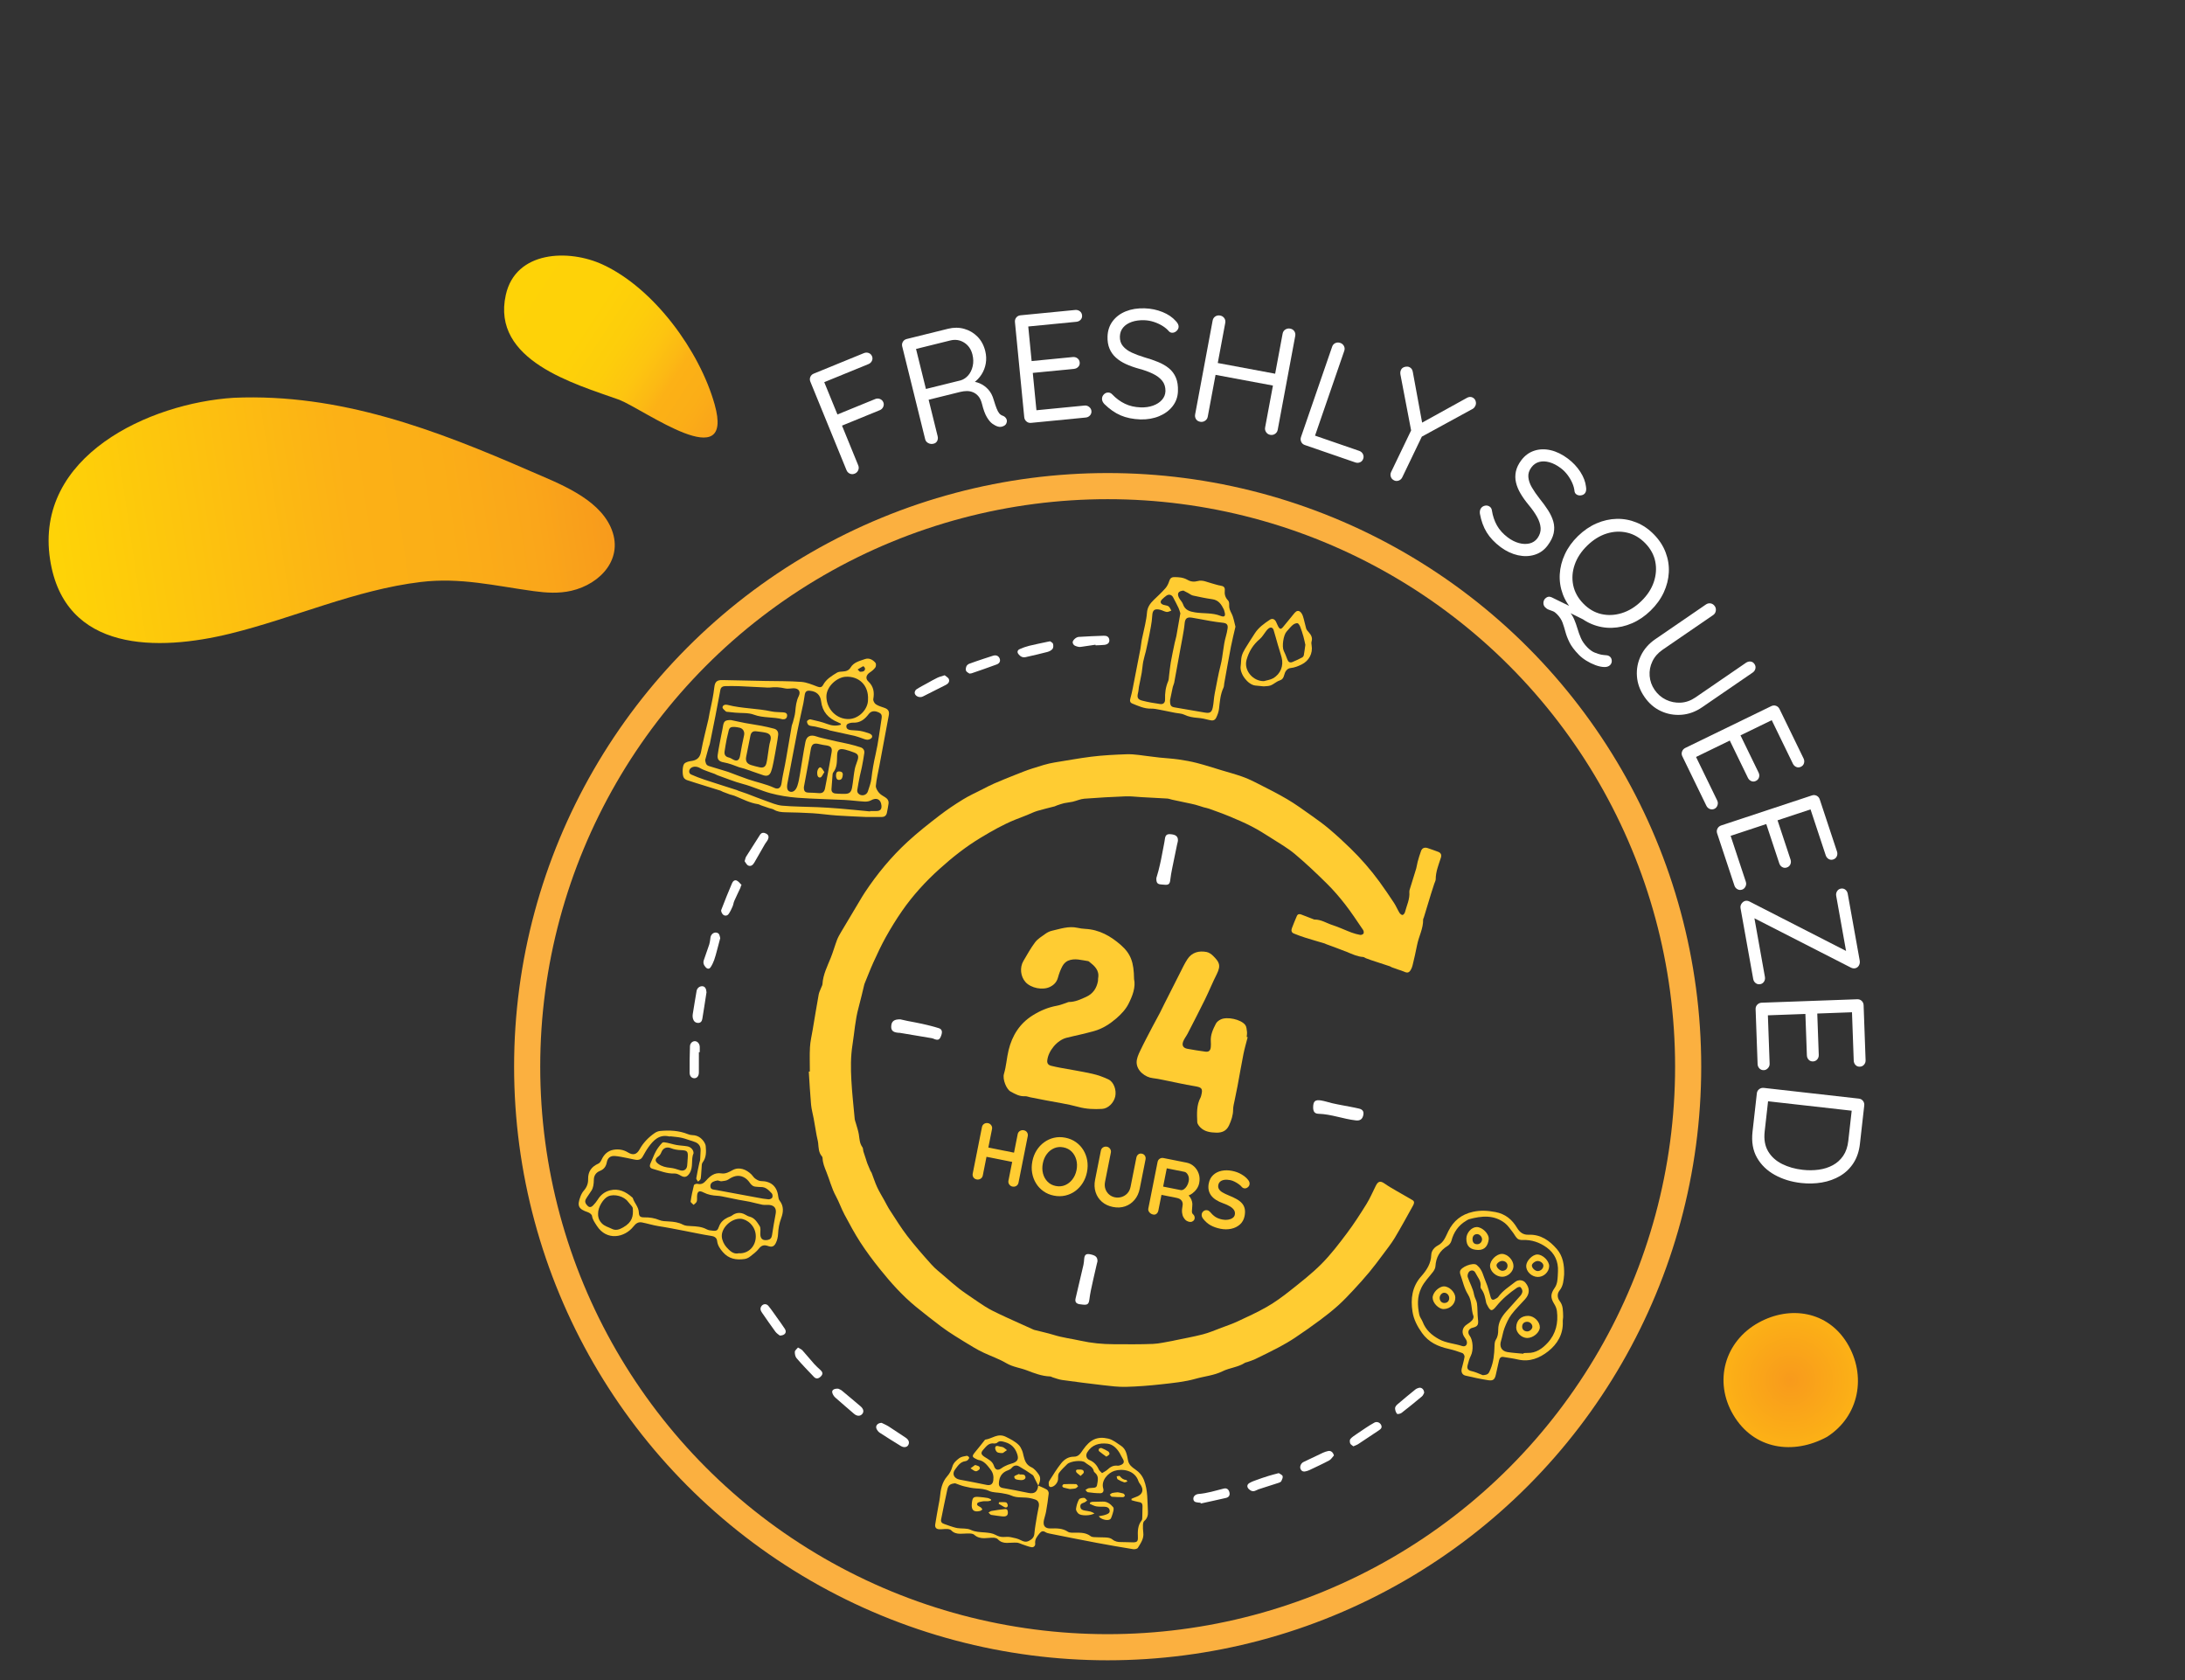 <?xml version="1.0" encoding="utf-8"?>
<!-- Generator: Adobe Illustrator 16.0.0, SVG Export Plug-In . SVG Version: 6.00 Build 0)  -->
<!DOCTYPE svg PUBLIC "-//W3C//DTD SVG 1.1//EN" "http://www.w3.org/Graphics/SVG/1.1/DTD/svg11.dtd">
<svg version="1.1" id="Layer_1" xmlns="http://www.w3.org/2000/svg" xmlns:xlink="http://www.w3.org/1999/xlink" x="0px" y="0px"
	 width="334.5px" height="257.199px" viewBox="0 0 334.5 257.199" enable-background="new 0 0 334.5 257.199" xml:space="preserve">
<rect x="0" y="0" width="334.5" height="257.199" fill="#333333" stroke="none"/>
<circle fill="none" stroke="#FBB040" stroke-width="4" stroke-miterlimit="10" cx="169.571" cy="163.279" r="88.868"/>
<g>
	<path fill="#FFFFFF" d="M130.855,72.5c-0.263,0.108-0.514,0.108-0.753,0.001c-0.237-0.106-0.408-0.284-0.51-0.532l-5.534-13.543
		c-0.102-0.249-0.103-0.49-0.003-0.727c0.099-0.236,0.273-0.405,0.521-0.506l7.679-3.139c0.249-0.101,0.492-0.107,0.733-0.019
		c0.24,0.089,0.412,0.257,0.513,0.505c0.096,0.234,0.088,0.466-0.021,0.698c-0.109,0.232-0.289,0.398-0.536,0.499l-6.891,2.817
		l0.059-0.229l2.19,5.361l-0.207-0.196l5.886-2.406c0.247-0.1,0.494-0.104,0.738-0.008c0.244,0.096,0.416,0.269,0.516,0.517
		c0.09,0.219,0.082,0.448-0.024,0.688c-0.106,0.24-0.284,0.41-0.531,0.51l-5.93,2.423l0.072-0.26l2.566,6.28
		c0.101,0.248,0.1,0.496-0.003,0.742C131.279,72.225,131.103,72.399,130.855,72.5z"/>
	<path fill="#FFFFFF" d="M142.922,67.918c-0.289,0.072-0.561,0.042-0.813-0.091c-0.251-0.132-0.409-0.328-0.474-0.589l-3.514-14.202
		c-0.066-0.26-0.03-0.5,0.101-0.72c0.132-0.219,0.328-0.361,0.588-0.425l6.333-1.568c0.856-0.212,1.677-0.208,2.462,0.012
		c0.786,0.22,1.464,0.62,2.038,1.199c0.573,0.582,0.97,1.315,1.189,2.202c0.159,0.643,0.185,1.273,0.08,1.892
		c-0.106,0.62-0.324,1.184-0.652,1.696c-0.327,0.511-0.74,0.943-1.238,1.292l-0.595-0.243c0.549-0.005,1.07,0.097,1.561,0.308
		c0.491,0.212,0.925,0.526,1.307,0.943c0.377,0.417,0.654,0.945,0.83,1.584c0.17,0.558,0.32,1,0.449,1.327
		c0.128,0.324,0.263,0.57,0.403,0.74c0.138,0.168,0.306,0.285,0.501,0.35c0.248,0.085,0.436,0.234,0.561,0.445
		c0.125,0.212,0.138,0.445,0.037,0.697c-0.057,0.16-0.162,0.288-0.319,0.383c-0.155,0.096-0.318,0.156-0.49,0.182
		c-0.172,0.027-0.328,0.017-0.47-0.03c-0.279-0.076-0.565-0.221-0.861-0.431c-0.296-0.21-0.582-0.55-0.859-1.018
		c-0.279-0.466-0.526-1.136-0.741-2.008c-0.122-0.489-0.298-0.876-0.53-1.159c-0.233-0.283-0.503-0.493-0.813-0.627
		c-0.309-0.134-0.634-0.2-0.975-0.197c-0.341,0.004-0.678,0.047-1.014,0.13l-5.117,1.267l0.173-0.482l1.481,5.989
		c0.065,0.26,0.043,0.501-0.063,0.722C143.367,67.711,143.184,67.854,142.922,67.918z M141.476,59.608l5.62-1.391
		c0.437-0.141,0.815-0.396,1.137-0.768c0.322-0.372,0.548-0.838,0.676-1.397c0.13-0.56,0.117-1.153-0.039-1.78
		c-0.2-0.81-0.623-1.42-1.267-1.829c-0.645-0.408-1.357-0.517-2.139-0.323l-5.414,1.34l0.077-0.481l1.726,6.975L141.476,59.608z"/>
	<path fill="#FFFFFF" d="M156.224,48.265l8.375-0.817c0.266-0.026,0.503,0.038,0.707,0.191c0.206,0.155,0.321,0.366,0.347,0.632
		c0.026,0.267-0.047,0.491-0.219,0.674c-0.171,0.184-0.392,0.288-0.658,0.313l-7.575,0.739l0.174-0.42l0.581,5.952l-0.261-0.235
		l6.54-0.639c0.267-0.026,0.503,0.038,0.708,0.192s0.32,0.365,0.346,0.631c0.026,0.267-0.048,0.491-0.22,0.673
		c-0.171,0.184-0.392,0.289-0.658,0.315l-6.468,0.632l0.144-0.228l0.595,6.093l-0.156-0.151l7.503-0.733
		c0.268-0.026,0.504,0.046,0.711,0.215c0.206,0.17,0.321,0.373,0.343,0.608c0.028,0.267-0.045,0.495-0.218,0.687
		c-0.17,0.191-0.389,0.299-0.656,0.325l-8.374,0.818c-0.268,0.026-0.5-0.047-0.698-0.217c-0.199-0.171-0.312-0.389-0.338-0.656
		l-1.423-14.562c-0.025-0.267,0.043-0.5,0.207-0.696C155.741,48.403,155.958,48.291,156.224,48.265z"/>
	<path fill="#FFFFFF" d="M174.607,64.204c-1.166-0.04-2.184-0.248-3.054-0.624c-0.871-0.376-1.702-0.958-2.496-1.741
		c-0.105-0.114-0.191-0.24-0.259-0.376c-0.065-0.136-0.096-0.283-0.092-0.44c0.008-0.251,0.107-0.474,0.296-0.663
		c0.188-0.191,0.416-0.282,0.683-0.273c0.222,0.007,0.413,0.101,0.581,0.279c0.594,0.621,1.244,1.1,1.951,1.438
		c0.705,0.34,1.508,0.525,2.405,0.555c0.692,0.024,1.322-0.065,1.888-0.266c0.567-0.201,1.022-0.493,1.366-0.876
		c0.344-0.382,0.525-0.833,0.544-1.354c0.006-0.63-0.162-1.155-0.502-1.577c-0.341-0.422-0.816-0.781-1.431-1.078
		c-0.611-0.297-1.324-0.554-2.137-0.771c-0.72-0.198-1.377-0.433-1.975-0.705c-0.598-0.273-1.111-0.602-1.537-0.987
		c-0.43-0.385-0.759-0.845-0.984-1.382c-0.226-0.536-0.326-1.158-0.302-1.867c0.03-0.897,0.294-1.676,0.79-2.338
		c0.496-0.66,1.167-1.162,2.014-1.504c0.847-0.341,1.814-0.494,2.9-0.457c0.962,0.032,1.864,0.221,2.713,0.565
		c0.847,0.344,1.521,0.801,2.022,1.37c0.306,0.31,0.452,0.606,0.443,0.89c-0.009,0.236-0.114,0.45-0.317,0.64
		c-0.205,0.189-0.433,0.28-0.685,0.272c-0.173-0.006-0.329-0.074-0.466-0.205c-0.258-0.309-0.588-0.588-0.987-0.838
		c-0.401-0.249-0.844-0.454-1.327-0.613c-0.484-0.158-0.97-0.245-1.458-0.262c-0.724-0.024-1.366,0.061-1.925,0.254
		c-0.558,0.193-0.998,0.479-1.318,0.854c-0.32,0.375-0.488,0.832-0.508,1.366c-0.021,0.599,0.136,1.097,0.471,1.494
		c0.331,0.398,0.785,0.729,1.36,0.994c0.574,0.263,1.214,0.502,1.915,0.715c0.766,0.215,1.471,0.456,2.115,0.723
		c0.646,0.266,1.198,0.589,1.658,0.967c0.459,0.378,0.812,0.851,1.052,1.419c0.241,0.568,0.348,1.262,0.318,2.081
		c-0.028,0.866-0.3,1.629-0.81,2.29c-0.513,0.661-1.197,1.17-2.052,1.526C176.618,64.056,175.662,64.224,174.607,64.204z"/>
	<path fill="#FFFFFF" d="M186.798,48.302c0.263,0.049,0.471,0.18,0.624,0.392c0.151,0.214,0.202,0.459,0.15,0.738l-2.68,14.36
		c-0.05,0.263-0.188,0.47-0.416,0.62c-0.229,0.149-0.476,0.2-0.738,0.15c-0.294-0.055-0.51-0.19-0.646-0.409
		c-0.136-0.217-0.178-0.458-0.128-0.722l2.678-14.359c0.052-0.279,0.188-0.49,0.407-0.634
		C186.27,48.296,186.518,48.25,186.798,48.302z M197.51,50.301c0.277,0.052,0.49,0.184,0.633,0.395
		c0.146,0.211,0.193,0.457,0.142,0.735l-2.681,14.359c-0.05,0.263-0.185,0.472-0.404,0.622s-0.471,0.202-0.748,0.149
		c-0.266-0.049-0.471-0.185-0.622-0.406c-0.151-0.22-0.204-0.461-0.153-0.725l2.679-14.359c0.052-0.279,0.192-0.489,0.418-0.631
		C196.999,50.299,197.244,50.252,197.51,50.301z M185.383,55.372l10.827,2.021l-0.361,1.808l-10.875-2.029L185.383,55.372z"/>
	<path fill="#FFFFFF" d="M208.086,69.019c0.252,0.087,0.438,0.247,0.558,0.481c0.121,0.232,0.138,0.476,0.049,0.729
		c-0.087,0.254-0.247,0.431-0.484,0.533c-0.234,0.103-0.479,0.11-0.731,0.022l-7.732-2.666c-0.253-0.087-0.435-0.25-0.544-0.487
		c-0.11-0.238-0.119-0.483-0.033-0.737l4.771-13.831c0.088-0.253,0.251-0.435,0.487-0.545c0.238-0.109,0.492-0.118,0.758-0.025
		c0.255,0.087,0.441,0.248,0.561,0.48c0.119,0.234,0.136,0.477,0.049,0.729l-4.615,13.385l-0.31-0.557L208.086,69.019z"/>
	<path fill="#FFFFFF" d="M225.428,60.842c0.241,0.117,0.4,0.303,0.479,0.558c0.077,0.257,0.063,0.499-0.047,0.725
		c-0.042,0.086-0.094,0.169-0.159,0.251c-0.066,0.083-0.149,0.152-0.247,0.21l-8.248,4.505l0.777-0.911l-3.308,6.88
		c-0.115,0.243-0.296,0.409-0.543,0.501c-0.244,0.091-0.48,0.083-0.708-0.026c-0.255-0.123-0.425-0.309-0.504-0.558
		c-0.083-0.249-0.065-0.494,0.051-0.736l3.227-6.71l-0.118,0.625l-1.68-8.78c-0.031-0.155-0.038-0.294-0.022-0.417
		c0.017-0.124,0.047-0.235,0.095-0.335c0.116-0.241,0.313-0.395,0.59-0.463c0.277-0.068,0.517-0.055,0.714,0.042
		c0.285,0.136,0.455,0.383,0.511,0.742l1.502,8.17l-0.376-0.258l7.106-3.927C224.841,60.735,225.144,60.706,225.428,60.842z"/>
	<path fill="#FFFFFF" d="M229.748,83.763c-0.933-0.701-1.646-1.455-2.144-2.262c-0.497-0.808-0.846-1.76-1.046-2.856
		c-0.022-0.154-0.021-0.306,0.003-0.457c0.024-0.149,0.082-0.287,0.177-0.414c0.151-0.2,0.359-0.326,0.623-0.375
		c0.264-0.048,0.5,0.008,0.716,0.168c0.178,0.133,0.281,0.321,0.316,0.563c0.131,0.848,0.388,1.613,0.771,2.296
		c0.385,0.683,0.935,1.294,1.652,1.834c0.556,0.417,1.121,0.706,1.702,0.865c0.578,0.159,1.12,0.182,1.62,0.066
		c0.501-0.116,0.908-0.382,1.223-0.798c0.364-0.513,0.529-1.041,0.491-1.58c-0.037-0.541-0.223-1.109-0.553-1.703
		c-0.332-0.595-0.769-1.213-1.311-1.857c-0.474-0.574-0.879-1.144-1.212-1.71c-0.334-0.566-0.566-1.13-0.695-1.69
		c-0.13-0.561-0.135-1.126-0.014-1.694c0.124-0.569,0.398-1.138,0.823-1.705c0.54-0.717,1.203-1.205,1.987-1.462
		c0.785-0.257,1.623-0.283,2.513-0.078c0.89,0.206,1.771,0.636,2.638,1.289c0.769,0.577,1.401,1.25,1.9,2.019
		c0.495,0.767,0.786,1.529,0.87,2.281c0.072,0.429,0.023,0.757-0.146,0.983c-0.144,0.189-0.352,0.304-0.628,0.342
		s-0.515-0.017-0.716-0.169c-0.139-0.104-0.226-0.249-0.264-0.435c-0.035-0.4-0.145-0.818-0.329-1.253
		c-0.186-0.436-0.431-0.856-0.736-1.263c-0.306-0.407-0.653-0.757-1.044-1.051c-0.58-0.436-1.152-0.733-1.722-0.895
		c-0.57-0.162-1.092-0.179-1.57-0.056c-0.477,0.124-0.876,0.4-1.199,0.828c-0.358,0.479-0.517,0.977-0.471,1.494
		c0.044,0.517,0.226,1.048,0.546,1.593s0.707,1.107,1.159,1.685c0.503,0.615,0.941,1.217,1.318,1.805
		c0.376,0.589,0.645,1.17,0.804,1.743c0.16,0.574,0.176,1.163,0.049,1.766c-0.13,0.604-0.441,1.232-0.933,1.888
		c-0.521,0.693-1.181,1.164-1.979,1.411c-0.797,0.248-1.647,0.273-2.554,0.074C231.479,84.794,230.602,84.385,229.748,83.763z"/>
	<path fill="#FFFFFF" d="M252.678,93.479c-0.868,0.846-1.812,1.487-2.826,1.924c-1.014,0.438-2.045,0.671-3.093,0.701
		c-1.047,0.029-2.065-0.157-3.052-0.561c-0.987-0.404-1.88-1.019-2.683-1.843c-0.813-0.836-1.405-1.75-1.776-2.742
		c-0.368-0.99-0.524-2.009-0.466-3.057c0.06-1.046,0.321-2.071,0.788-3.072c0.464-1.002,1.131-1.926,2.002-2.772
		c0.882-0.857,1.829-1.504,2.843-1.942c1.014-0.437,2.042-0.667,3.085-0.692s2.054,0.163,3.034,0.562
		c0.981,0.397,1.88,1.014,2.691,1.851c0.802,0.824,1.391,1.734,1.767,2.732c0.377,0.998,0.539,2.016,0.484,3.057
		c-0.053,1.042-0.314,2.062-0.777,3.064C254.232,91.693,253.561,92.622,252.678,93.479z M251.262,92.021
		c0.927-0.9,1.566-1.88,1.922-2.939c0.353-1.059,0.427-2.104,0.219-3.13c-0.21-1.029-0.719-1.962-1.531-2.797
		c-0.814-0.835-1.733-1.375-2.761-1.617c-1.028-0.243-2.074-0.2-3.138,0.13c-1.062,0.332-2.058,0.948-2.984,1.849
		c-0.915,0.889-1.555,1.864-1.921,2.922c-0.366,1.059-0.441,2.106-0.228,3.14c0.213,1.034,0.728,1.969,1.542,2.805
		c0.812,0.836,1.729,1.372,2.752,1.61c1.022,0.235,2.069,0.19,3.144-0.141C249.352,93.521,250.346,92.911,251.262,92.021z
		 M246.513,100.563c0.153,0.158,0.231,0.361,0.233,0.613c0.001,0.25-0.087,0.464-0.269,0.64c-0.214,0.208-0.522,0.305-0.922,0.287
		c-0.401-0.017-0.843-0.115-1.325-0.293c-0.482-0.18-0.947-0.409-1.395-0.688c-0.446-0.279-0.825-0.577-1.133-0.894
		c-0.671-0.689-1.146-1.32-1.428-1.892c-0.282-0.572-0.488-1.107-0.621-1.605s-0.279-0.97-0.44-1.419
		c-0.16-0.448-0.451-0.886-0.868-1.315c-0.208-0.215-0.418-0.363-0.629-0.443c-0.209-0.08-0.414-0.157-0.613-0.227
		c-0.201-0.069-0.39-0.193-0.565-0.375c-0.186-0.192-0.271-0.422-0.257-0.69c0.015-0.265,0.107-0.482,0.276-0.647
		c0.293-0.286,0.618-0.349,0.972-0.188l4.15,2.03l1.349,1.689l-3.819-1.891l0.817,0.13c0.429,0.438,0.744,0.9,0.949,1.383
		c0.205,0.481,0.377,0.964,0.517,1.444c0.139,0.48,0.312,0.966,0.523,1.454c0.21,0.487,0.534,0.957,0.973,1.409
		c0.385,0.395,0.767,0.668,1.142,0.817c0.378,0.15,0.705,0.255,0.983,0.314c0.289,0.049,0.556,0.08,0.802,0.095
		C246.159,100.318,246.357,100.405,246.513,100.563z"/>
	<path fill="#FFFFFF" d="M268.592,101.646c0.15,0.221,0.196,0.455,0.14,0.704c-0.059,0.251-0.197,0.453-0.418,0.604l-7.738,5.307
		c-1.002,0.688-2.057,1.071-3.166,1.152c-1.109,0.082-2.161-0.107-3.157-0.571c-0.996-0.463-1.832-1.188-2.511-2.176
		c-0.686-1-1.068-2.052-1.145-3.155c-0.079-1.103,0.122-2.153,0.604-3.151c0.479-0.998,1.22-1.841,2.222-2.528l7.739-5.306
		c0.22-0.151,0.46-0.206,0.719-0.163c0.257,0.043,0.472,0.187,0.641,0.434c0.143,0.207,0.192,0.447,0.148,0.715
		c-0.046,0.27-0.179,0.481-0.399,0.633l-7.738,5.308c-0.715,0.49-1.24,1.089-1.575,1.798c-0.337,0.706-0.474,1.446-0.415,2.216
		c0.061,0.771,0.313,1.481,0.76,2.132c0.454,0.662,1.031,1.164,1.733,1.505s1.449,0.491,2.244,0.453
		c0.795-0.039,1.551-0.305,2.266-0.794l7.738-5.308c0.222-0.151,0.454-0.216,0.699-0.192
		C268.229,101.283,268.43,101.413,268.592,101.646z"/>
	<path fill="#FFFFFF" d="M272.425,108.531l3.68,7.566c0.116,0.242,0.139,0.486,0.066,0.731c-0.073,0.246-0.23,0.427-0.473,0.544
		c-0.239,0.119-0.476,0.128-0.708,0.03c-0.231-0.099-0.404-0.268-0.522-0.509l-3.329-6.845l0.454,0.017l-5.377,2.615l0.131-0.326
		l2.874,5.909c0.116,0.241,0.139,0.484,0.066,0.73c-0.074,0.245-0.23,0.426-0.473,0.543c-0.24,0.119-0.477,0.127-0.708,0.031
		c-0.231-0.1-0.407-0.269-0.523-0.51l-2.842-5.845l0.263,0.055l-5.505,2.678l0.087-0.199l3.298,6.781
		c0.117,0.239,0.132,0.486,0.045,0.739s-0.238,0.432-0.45,0.535c-0.241,0.117-0.481,0.128-0.721,0.033
		c-0.238-0.093-0.414-0.26-0.533-0.501l-3.679-7.568c-0.117-0.242-0.131-0.483-0.041-0.729c0.092-0.247,0.257-0.429,0.499-0.547
		l13.156-6.397c0.242-0.116,0.482-0.135,0.727-0.051C272.128,108.128,272.308,108.291,272.425,108.531z"/>
	<path fill="#FFFFFF" d="M278.581,122.36l2.644,7.99c0.084,0.253,0.072,0.497-0.033,0.731c-0.104,0.233-0.284,0.392-0.538,0.478
		c-0.254,0.084-0.49,0.062-0.706-0.065c-0.217-0.129-0.366-0.318-0.451-0.573l-2.391-7.226l0.447,0.075l-5.676,1.88l0.172-0.307
		l2.065,6.238c0.083,0.254,0.072,0.498-0.031,0.733c-0.106,0.233-0.286,0.392-0.54,0.476c-0.254,0.086-0.491,0.064-0.707-0.064
		c-0.217-0.126-0.367-0.319-0.449-0.573l-2.043-6.171l0.254,0.092l-5.812,1.923l0.111-0.187l2.369,7.157
		c0.086,0.256,0.066,0.501-0.053,0.74c-0.12,0.237-0.292,0.396-0.517,0.47c-0.255,0.084-0.493,0.063-0.717-0.061
		c-0.225-0.126-0.379-0.315-0.462-0.57l-2.645-7.987c-0.085-0.255-0.066-0.497,0.057-0.729c0.124-0.232,0.312-0.39,0.566-0.475
		l13.892-4.597c0.252-0.084,0.494-0.068,0.723,0.048C278.339,121.922,278.495,122.106,278.581,122.36z"/>
	<path fill="#FFFFFF" d="M284.701,147.032c0.049,0.279,0.008,0.534-0.128,0.767c-0.134,0.232-0.333,0.372-0.596,0.42
		c-0.202,0.036-0.409,0-0.62-0.104l-14.96-7.646l0.139-0.169l1.653,9.237c0.047,0.263,0.003,0.504-0.134,0.72
		c-0.14,0.217-0.332,0.348-0.58,0.391c-0.263,0.049-0.496-0.006-0.701-0.161c-0.203-0.156-0.33-0.366-0.376-0.629l-1.938-10.818
		c-0.05-0.28,0.009-0.531,0.177-0.754c0.169-0.223,0.361-0.351,0.579-0.391c0.202-0.036,0.407-0.002,0.618,0.105l14.911,7.631
		l-0.084,0.207l-1.558-8.701c-0.047-0.265-0.002-0.505,0.136-0.722c0.137-0.217,0.329-0.347,0.577-0.392
		c0.263-0.047,0.494,0.008,0.69,0.164c0.196,0.158,0.317,0.367,0.364,0.632L284.701,147.032z"/>
	<path fill="#FFFFFF" d="M285.299,153.87l0.303,8.409c0.01,0.269-0.067,0.499-0.234,0.693c-0.168,0.197-0.384,0.299-0.652,0.309
		c-0.268,0.009-0.486-0.077-0.659-0.261c-0.171-0.184-0.263-0.408-0.272-0.675l-0.274-7.607l0.408,0.197l-5.975,0.219l0.251-0.247
		l0.237,6.566c0.009,0.269-0.069,0.5-0.234,0.694c-0.167,0.195-0.386,0.299-0.653,0.308c-0.267,0.01-0.486-0.077-0.66-0.261
		c-0.171-0.183-0.261-0.407-0.271-0.675l-0.234-6.496l0.218,0.157l-6.119,0.223l0.161-0.148l0.272,7.534
		c0.011,0.27-0.076,0.5-0.258,0.696s-0.391,0.298-0.628,0.307c-0.268,0.009-0.492-0.077-0.672-0.26s-0.274-0.407-0.283-0.676
		l-0.306-8.41c-0.009-0.269,0.077-0.494,0.261-0.684c0.182-0.187,0.406-0.286,0.675-0.296l14.621-0.527
		c0.268-0.011,0.495,0.071,0.684,0.246C285.188,153.381,285.288,153.602,285.299,153.87z"/>
	<path fill="#FFFFFF" d="M284.736,175.085c-0.129,1.143-0.458,2.124-0.986,2.943c-0.529,0.821-1.21,1.478-2.041,1.971
		c-0.833,0.492-1.764,0.829-2.79,1.006c-1.027,0.178-2.089,0.204-3.186,0.081c-1.503-0.169-2.847-0.582-4.033-1.239
		c-1.188-0.656-2.095-1.537-2.724-2.637c-0.63-1.103-0.856-2.429-0.682-3.98l0.661-5.87c0.029-0.266,0.149-0.479,0.355-0.638
		c0.208-0.159,0.447-0.224,0.714-0.194l14.538,1.64c0.267,0.027,0.479,0.144,0.639,0.344c0.159,0.201,0.225,0.435,0.196,0.701
		L284.736,175.085z M270.152,173.203c-0.136,1.204,0.043,2.221,0.537,3.046c0.493,0.823,1.207,1.467,2.137,1.929
		c0.933,0.462,1.977,0.759,3.136,0.888c0.846,0.097,1.666,0.09,2.464-0.019c0.797-0.108,1.517-0.337,2.158-0.686
		c0.643-0.347,1.172-0.827,1.591-1.438c0.416-0.61,0.676-1.369,0.779-2.279l0.542-4.813l0.167,0.209l-13.223-1.49l0.249-0.114
		L270.152,173.203z"/>
</g>
<path fill-rule="evenodd" clip-rule="evenodd" fill="#FFCC32" d="M123.98,164.024c0-1.246-0.053-2.495,0.019-3.737
	c0.05-0.884,0.264-1.76,0.411-2.638c0.303-1.808,0.6-3.614,0.923-5.417c0.063-0.343,0.235-0.664,0.358-0.994
	c0.075-0.206,0.209-0.404,0.222-0.613c0.086-1.446,0.742-2.704,1.266-4.012c0.359-0.895,0.617-1.83,0.958-2.732
	c0.16-0.42,0.391-0.817,0.621-1.207c1.068-1.805,2.145-3.604,3.223-5.404c0.13-0.215,0.265-0.428,0.404-0.639
	c1.89-2.856,4.062-5.485,6.581-7.802c1.54-1.418,3.196-2.716,4.854-3.995c1.154-0.89,2.373-1.702,3.614-2.466
	c0.97-0.596,2.016-1.064,3.033-1.583c0.565-0.289,1.127-0.59,1.709-0.842c1.071-0.462,2.15-0.902,3.234-1.33
	c0.886-0.351,1.772-0.71,2.679-0.996c1.115-0.349,2.24-0.731,3.389-0.911c1.852-0.287,3.692-0.641,5.56-0.873
	c1.807-0.224,3.613-0.314,5.418-0.377c1.263-0.046,2.538,0.222,3.806,0.354c0.417,0.044,0.833,0.111,1.25,0.153
	c0.969,0.098,1.946,0.15,2.909,0.288c0.949,0.136,1.896,0.305,2.823,0.544c1.293,0.336,2.563,0.752,3.846,1.137
	c0.993,0.298,1.997,0.568,2.977,0.91c0.724,0.253,1.433,0.566,2.116,0.914c1.63,0.83,3.271,1.642,4.846,2.566
	c1.311,0.77,2.541,1.674,3.786,2.552c0.917,0.648,1.834,1.31,2.689,2.036c1.111,0.943,2.19,1.932,3.233,2.95
	c1.611,1.573,3.097,3.269,4.426,5.089c0.779,1.071,1.522,2.166,2.251,3.271c0.311,0.473,0.524,1.008,0.82,1.492
	c0.101,0.163,0.331,0.364,0.481,0.348c0.144-0.016,0.331-0.271,0.376-0.452c0.265-1.019,0.76-1.987,0.664-3.086
	c-0.011-0.129,0.028-0.27,0.068-0.396c0.325-1.057,0.664-2.109,0.98-3.17c0.101-0.337,0.13-0.693,0.223-1.033
	c0.16-0.563,0.317-1.131,0.525-1.676c0.17-0.448,0.548-0.577,0.996-0.431c0.543,0.178,1.081,0.372,1.616,0.573
	c0.443,0.166,0.559,0.48,0.412,0.929c-0.346,1.069-0.782,2.117-0.784,3.272c-0.004,0.224-0.141,0.444-0.213,0.667
	c-0.172,0.524-0.349,1.049-0.508,1.575c-0.369,1.201-0.729,2.404-1.095,3.606c-0.033,0.111-0.113,0.223-0.11,0.334
	c0.029,1.382-0.676,2.587-0.927,3.901c-0.194,1.037-0.445,2.064-0.688,3.092c-0.055,0.244-0.153,0.483-0.277,0.699
	c-0.265,0.45-0.542,0.499-1.015,0.274c-0.3-0.141-0.629-0.22-0.943-0.331c-0.315-0.109-0.631-0.22-0.943-0.338
	c-0.11-0.041-0.205-0.121-0.315-0.159c-0.951-0.313-1.905-0.623-2.855-0.937c-0.271-0.091-0.537-0.189-0.805-0.294
	c-0.14-0.055-0.27-0.176-0.41-0.186c-0.908-0.06-1.705-0.456-2.525-0.787c-1.025-0.413-2.067-0.779-3.103-1.166
	c-0.096-0.036-0.182-0.091-0.278-0.12c-0.99-0.298-1.986-0.577-2.974-0.89c-0.591-0.187-1.176-0.401-1.749-0.639
	c-0.369-0.149-0.406-0.482-0.283-0.81c0.234-0.625,0.489-1.242,0.754-1.855c0.13-0.302,0.371-0.356,0.671-0.238
	c0.609,0.238,1.222,0.47,1.831,0.706c0.063,0.023,0.127,0.068,0.19,0.066c1.014-0.023,1.85,0.555,2.768,0.848
	c0.982,0.314,1.921,0.77,2.889,1.134c0.439,0.165,0.898,0.286,1.36,0.369c0.156,0.027,0.426-0.081,0.497-0.209
	c0.076-0.134,0.035-0.407-0.06-0.548c-0.898-1.315-1.769-2.653-2.743-3.907c-0.874-1.125-1.813-2.213-2.827-3.213
	c-1.577-1.557-3.188-3.089-4.887-4.513c-1.098-0.917-2.363-1.64-3.575-2.415c-0.996-0.637-1.999-1.271-3.05-1.812
	c-1.115-0.577-2.275-1.068-3.437-1.551c-1.016-0.423-2.058-0.784-3.092-1.161c-0.251-0.092-0.523-0.125-0.781-0.202
	c-0.433-0.127-0.856-0.281-1.292-0.398c-0.42-0.112-0.848-0.191-1.271-0.283c-0.753-0.16-1.505-0.316-2.256-0.48
	c-0.263-0.058-0.521-0.166-0.784-0.183c-1.326-0.085-2.653-0.144-3.979-0.217c-0.789-0.04-1.581-0.152-2.366-0.121
	c-2.114,0.083-4.228,0.199-6.338,0.363c-0.605,0.048-1.192,0.325-1.795,0.466c-0.425,0.099-0.866,0.121-1.292,0.217
	c-0.373,0.084-0.73,0.219-1.094,0.339c-0.128,0.041-0.243,0.118-0.372,0.153c-0.889,0.233-1.785,0.436-2.664,0.699
	c-0.538,0.165-1.047,0.427-1.573,0.636c-0.604,0.242-1.217,0.467-1.82,0.711c-1.81,0.735-3.498,1.698-5.17,2.7
	c-2.319,1.388-4.422,3.051-6.417,4.854c-2.127,1.919-4.055,4.029-5.691,6.384c-0.901,1.294-1.728,2.646-2.499,4.021
	c-0.692,1.238-1.29,2.531-1.881,3.821c-0.491,1.079-0.913,2.192-1.366,3.289c-0.018,0.046-0.037,0.094-0.049,0.144
	c-0.292,1.188-0.558,2.383-0.882,3.564c-0.511,1.858-0.627,3.777-0.926,5.668c-0.288,1.814-0.271,3.615-0.172,5.421
	c0.106,1.993,0.333,3.979,0.516,5.966c0.017,0.18,0.097,0.354,0.147,0.532c0.165,0.596,0.381,1.184,0.48,1.791
	c0.108,0.679,0.104,1.369,0.544,1.962c0.126,0.173,0.096,0.455,0.162,0.68c0.12,0.398,0.26,0.789,0.39,1.183
	c0.074,0.223,0.133,0.449,0.219,0.666c0.145,0.369,0.303,0.736,0.463,1.098c0.047,0.108,0.138,0.194,0.181,0.303
	c0.281,0.729,0.515,1.479,0.84,2.186c0.327,0.71,0.744,1.379,1.124,2.064c0.274,0.499,0.524,1.012,0.836,1.484
	c0.871,1.332,1.704,2.695,2.674,3.954c1.168,1.514,2.435,2.953,3.713,4.378c0.568,0.635,1.262,1.16,1.909,1.723
	c0.749,0.646,1.49,1.307,2.271,1.917c0.687,0.534,1.418,1.013,2.137,1.51c0.608,0.416,1.215,0.83,1.835,1.227
	c0.381,0.242,0.775,0.469,1.179,0.672c0.73,0.364,1.466,0.714,2.21,1.055c1.278,0.586,2.562,1.157,3.844,1.736
	c0.107,0.047,0.213,0.108,0.325,0.137c1.006,0.261,2.026,0.472,3.018,0.778c1.333,0.413,2.716,0.576,4.065,0.876
	c1.681,0.372,3.349,0.53,5.047,0.537c2.016,0.008,4.032,0.037,6.044-0.046c1.027-0.043,2.047-0.312,3.068-0.479
	c0.067-0.012,0.132-0.035,0.198-0.047c1.46-0.31,2.933-0.565,4.377-0.939c0.968-0.25,1.895-0.655,2.836-1.008
	c0.815-0.305,1.646-0.587,2.436-0.953c1.531-0.717,3.08-1.415,4.542-2.257c1.233-0.709,2.395-1.559,3.51-2.445
	c1.655-1.315,3.34-2.618,4.824-4.111c1.427-1.436,2.669-3.064,3.888-4.688c1.078-1.432,2.049-2.946,2.996-4.468
	c0.555-0.896,0.968-1.88,1.444-2.823c0.355-0.707,0.712-0.768,1.351-0.318c0.585,0.413,1.215,0.766,1.835,1.13
	c0.808,0.473,1.631,0.92,2.434,1.401c0.343,0.207,0.239,0.524,0.086,0.804c-0.932,1.665-1.837,3.35-2.821,4.986
	c-0.541,0.899-1.205,1.726-1.833,2.571c-0.663,0.89-1.323,1.78-2.032,2.633c-0.783,0.941-1.602,1.856-2.438,2.752
	c-0.768,0.823-1.543,1.645-2.38,2.396c-0.887,0.796-1.826,1.536-2.782,2.245c-1.24,0.918-2.503,1.81-3.785,2.665
	c-0.81,0.541-1.658,1.029-2.519,1.487c-1.185,0.629-2.395,1.214-3.603,1.8c-0.375,0.18-0.78,0.299-1.175,0.44
	c-0.127,0.049-0.275,0.054-0.384,0.124c-1.051,0.679-2.336,0.753-3.421,1.29c-1.312,0.647-2.749,0.758-4.112,1.146
	c-1.684,0.479-3.464,0.646-5.215,0.844c-1.817,0.202-3.649,0.347-5.479,0.395c-1.168,0.029-2.346-0.124-3.515-0.257
	c-2.086-0.237-4.171-0.509-6.25-0.795c-0.478-0.066-0.938-0.253-1.406-0.39c-0.146-0.043-0.283-0.146-0.426-0.15
	c-1.25-0.04-2.405-0.49-3.535-0.924c-1.04-0.401-2.161-0.517-3.158-1.104c-1.09-0.646-2.311-1.062-3.464-1.602
	c-0.516-0.241-1.02-0.509-1.508-0.799c-0.991-0.589-1.977-1.189-2.95-1.808c-0.692-0.44-1.384-0.889-2.038-1.386
	c-1.31-0.994-2.61-2.001-3.884-3.044c-2.077-1.702-3.858-3.696-5.53-5.785c-1.049-1.306-2.056-2.655-2.969-4.06
	c-0.891-1.372-1.667-2.824-2.44-4.27c-0.488-0.915-0.82-1.912-1.317-2.822c-0.648-1.186-0.956-2.491-1.458-3.724
	c-0.276-0.679-0.544-1.328-0.577-2.062c-0.004-0.098-0.028-0.219-0.089-0.286c-0.533-0.587-0.51-1.325-0.588-2.042
	c-0.044-0.398-0.167-0.789-0.238-1.187c-0.154-0.854-0.291-1.712-0.446-2.566c-0.132-0.725-0.341-1.44-0.406-2.171
	c-0.151-1.671-0.234-3.352-0.344-5.027C123.873,164.026,123.928,164.024,123.98,164.024z"/>
<path fill-rule="evenodd" clip-rule="evenodd" fill="#FFCC32" d="M173.613,149.863c0.276,1.247-0.233,2.582-0.857,3.814
	c-0.428,0.844-1.14,1.594-1.866,2.219c-0.991,0.85-2.099,1.57-3.386,1.93c-0.679,0.191-1.365,0.357-2.052,0.522
	c-0.734,0.178-1.478,0.325-2.206,0.517c-1.423,0.378-2.775,2.004-2.922,3.472c-0.048,0.454,0.185,0.703,0.593,0.806
	c0.456,0.113,0.916,0.212,1.38,0.298c1.635,0.306,3.284,0.56,4.907,0.922c0.86,0.191,1.711,0.496,2.505,0.879
	c0.816,0.395,1.235,1.644,1.02,2.608c-0.215,0.96-1.08,1.84-2.001,1.892c-1.223,0.071-2.427,0.031-3.646-0.303
	c-1.644-0.449-3.345-0.687-5.021-1.015c-0.787-0.154-1.575-0.306-2.359-0.462c-0.265-0.053-0.529-0.178-0.788-0.16
	c-0.844,0.053-1.525-0.343-2.216-0.723c-0.606-0.334-1.257-1.851-1-2.711c0.358-1.2,0.419-2.451,0.713-3.644
	c0.54-2.193,1.679-4.042,3.666-5.288c1.169-0.734,2.399-1.251,3.757-1.493c0.476-0.084,0.93-0.279,1.392-0.426
	c0.146-0.045,0.287-0.136,0.431-0.138c0.956-0.009,1.791-0.405,2.632-0.789c1.049-0.479,1.604-1.331,1.801-2.439
	c0.023-0.132-0.006-0.271,0.02-0.404c0.234-1.245-0.578-1.914-1.412-2.571l-0.089-0.048c-1.04-0.146-2.091-0.508-3.12-0.059
	c-0.341,0.149-0.664,0.485-0.843,0.817c-0.299,0.558-0.521,1.17-0.69,1.78c-0.189,0.681-0.623,1.112-1.213,1.401
	c-1.12,0.553-2.918,0.186-3.746-0.733c-0.764-0.847-0.916-2.234-0.326-3.231c0.572-0.965,1.112-1.963,1.786-2.854
	c0.4-0.531,1.02-0.905,1.574-1.302c0.295-0.212,0.646-0.391,0.996-0.47c1.285-0.289,2.551-0.756,3.908-0.457
	c0.393,0.088,0.797,0.146,1.198,0.166c2.157,0.108,3.92,1.114,5.478,2.49C173.126,146.016,173.582,147.302,173.613,149.863z"/>
<path fill-rule="evenodd" clip-rule="evenodd" fill="#FFCC32" d="M191.005,158.765c-0.216,0.854-0.469,1.699-0.643,2.561
	c-0.324,1.624-0.6,3.26-0.904,4.889c-0.134,0.72-0.294,1.435-0.436,2.155c-0.095,0.494-0.244,0.986-0.244,1.483
	c-0.006,0.869-0.271,1.644-0.628,2.417c-0.397,0.859-1.095,1.138-1.968,1.109c-0.869-0.024-1.729-0.134-2.388-0.771
	c-0.232-0.225-0.497-0.557-0.507-0.851c-0.052-1.274-0.132-2.567,0.505-3.754c0.054-0.103,0.078-0.223,0.108-0.337
	c0.274-1.032,0.072-1.225-0.981-1.396c-1.654-0.27-3.289-0.651-4.935-0.979c-0.491-0.097-0.986-0.203-1.485-0.254
	c-1.136-0.114-2.481-1.101-2.494-2.415c-0.005-0.587,0.272-1.204,0.536-1.755c0.595-1.257,1.256-2.487,1.898-3.722
	c0.361-0.694,0.749-1.376,1.112-2.071c0.256-0.487,0.488-0.987,0.734-1.479c0.777-1.543,1.555-3.084,2.338-4.621
	c0.372-0.727,0.716-1.476,1.162-2.155c0.69-1.047,1.758-1.312,2.923-1.096c0.378,0.07,0.768,0.348,1.045,0.633
	c0.83,0.854,1.236,1.344,0.518,2.768c-0.644,1.264-1.173,2.588-1.799,3.862c-0.862,1.758-1.767,3.497-2.662,5.24
	c-0.214,0.414-0.528,0.785-0.685,1.217c-0.22,0.606,0.023,0.982,0.66,1.102c0.91,0.168,1.824,0.31,2.741,0.435
	c0.527,0.071,0.782-0.157,0.832-0.702c0.025-0.285,0.025-0.572,0.005-0.856c-0.075-1.008,0.344-1.88,0.779-2.729
	c0.142-0.274,0.456-0.508,0.746-0.646c0.977-0.464,3.074-0.012,3.739,0.836c0.204,0.26,0.226,0.686,0.272,1.043
	c0.035,0.261-0.022,0.536-0.04,0.805C190.911,158.74,190.956,158.752,191.005,158.765z"/>
<path fill-rule="evenodd" clip-rule="evenodd" fill="#FFCC32" d="M132.54,125.057c-1.311-0.064-2.875-0.119-4.436-0.225
	c-1.238-0.084-2.47-0.27-3.709-0.349c-1.393-0.086-2.79-0.119-4.185-0.147c-0.617-0.013-1.201-0.076-1.746-0.405
	c-0.208-0.125-0.478-0.148-0.716-0.228c-0.411-0.136-0.823-0.277-1.232-0.422c-0.158-0.058-0.307-0.158-0.468-0.184
	c-1.284-0.188-2.414-0.805-3.592-1.28c-0.232-0.094-0.488-0.128-0.725-0.211c-0.361-0.124-0.718-0.262-1.074-0.403
	c-0.124-0.049-0.235-0.137-0.361-0.177c-0.812-0.26-1.629-0.508-2.445-0.762c-0.895-0.279-1.791-0.551-2.677-0.849
	c-0.179-0.06-0.364-0.192-0.476-0.346c-0.273-0.372-0.252-1.792,0.042-2.149c0.125-0.153,0.347-0.249,0.546-0.317
	c0.235-0.08,0.494-0.101,0.741-0.149c0.787-0.154,1.157-0.6,1.305-1.429c0.301-1.664,0.748-3.302,1.126-4.953
	c0.071-0.312,0.107-0.63,0.172-0.94c0.148-0.723,0.316-1.442,0.452-2.167c0.108-0.577,0.203-1.155,0.269-1.739
	c0.097-0.875,0.401-1.146,1.271-1.125c2.183,0.052,4.368,0.092,6.552,0.136c1.834,0.037,3.673,0.005,5.499,0.141
	c0.831,0.063,1.654,0.419,2.451,0.721c0.417,0.159,0.683,0.124,0.883-0.249c0.474-0.89,1.307-1.383,2.119-1.881
	c0.238-0.146,0.579-0.164,0.876-0.178c0.503-0.021,0.942-0.159,1.209-0.604c0.501-0.837,1.404-1.009,2.205-1.297
	c0.617-0.223,1.208,0.086,1.613,0.579c0.116,0.143,0.091,0.539-0.028,0.705c-0.219,0.303-0.531,0.557-0.846,0.768
	c-0.535,0.358-0.708,0.913-0.239,1.354c0.824,0.776,0.964,1.662,0.775,2.712c-0.042,0.24,0.164,0.643,0.377,0.787
	c0.378,0.257,0.845,0.394,1.287,0.542c0.596,0.198,0.828,0.52,0.714,1.138c-0.476,2.578-0.961,5.152-1.442,7.727
	c-0.192,1.023-0.442,2.041-0.544,3.074c-0.033,0.347,0.24,0.785,0.491,1.083c0.248,0.302,0.636,0.488,0.975,0.707
	c0.361,0.236,0.538,0.555,0.472,0.982c-0.072,0.466-0.149,0.931-0.251,1.39c-0.086,0.391-0.342,0.614-0.754,0.617
	C134.271,125.061,133.531,125.057,132.54,125.057z M107.955,116.343c0.061,0.419,0.118,0.777,0.563,0.914
	c0.893,0.275,1.786,0.543,2.677,0.813c0.097,0.029,0.195,0.056,0.289,0.09c1.019,0.379,2.03,0.781,3.058,1.133
	c1.326,0.453,2.708,0.715,3.998,1.308c0.653,0.299,1.018-0.038,1.111-0.75c0.123-0.924,0.34-1.839,0.515-2.757
	c0.06-0.314,0.122-0.626,0.175-0.94c0.289-1.684,0.574-3.371,0.868-5.055c0.031-0.181,0.129-0.347,0.172-0.526
	c0.131-0.534,0.309-1.064,0.36-1.607c0.077-0.825,0.151-1.626,0.529-2.392c0.361-0.728-0.008-1.229-0.816-1.217
	c-0.419,0.006-0.86,0.118-1.253,0.023c-0.8-0.192-1.59-0.229-2.398-0.132c-0.197,0.023-0.403-0.006-0.605-0.014
	c-1.356-0.067-2.713-0.146-4.071-0.2c-0.672-0.026-1.346-0.015-2.017-0.01c-0.398,0.003-0.742,0.113-0.828,0.571
	c-0.256,1.334-0.5,2.67-0.76,4.003c-0.28,1.432-0.57,2.861-0.861,4.287c-0.037,0.181-0.129,0.349-0.178,0.525
	C108.301,115.055,108.128,115.699,107.955,116.343z M128.711,110.939c0.011-0.051,0.022-0.102,0.033-0.153
	c-0.156-0.077-0.308-0.163-0.468-0.229c-1.45-0.585-2.379-1.591-2.571-3.192c-0.118-0.985-0.69-1.527-1.707-1.628
	c-0.497-0.05-0.714,0.113-0.801,0.615c-0.074,0.431-0.122,0.865-0.21,1.293c-0.287,1.366-0.612,2.724-0.88,4.093
	c-0.531,2.704-1.033,5.414-1.552,8.121c-0.145,0.761-0.036,1.181,0.368,1.317c0.446,0.151,0.906-0.158,1.149-0.89
	c0.189-0.569,0.289-1.168,0.389-1.761c0.287-1.648,0.515-3.309,0.84-4.95c0.181-0.912,0.802-1.153,1.688-0.844
	c0.504,0.177,1.033,0.278,1.554,0.405c0.489,0.118,0.979,0.234,1.472,0.341c0.672,0.146,1.349,0.271,2.017,0.432
	c0.584,0.142,1.166,0.3,1.736,0.49c0.393,0.131,0.602,0.463,0.548,0.87c-0.097,0.729-0.238,1.452-0.377,2.175
	c-0.085,0.442-0.213,0.877-0.302,1.318c-0.145,0.722-0.284,1.442-0.396,2.166c-0.025,0.161,0.025,0.38,0.126,0.5
	c0.435,0.522,1.296,0.354,1.5-0.29c0.202-0.641,0.457-1.28,0.533-1.937c0.145-1.271,0.363-2.514,0.652-3.762
	c0.412-1.776,0.609-3.602,0.903-5.404c0.099-0.608-0.015-0.824-0.585-1.048c-0.604-0.237-1.066-0.099-1.389,0.328
	c-0.584,0.773-1.299,1.353-2.352,1.304c-0.133-0.006-0.271,0.004-0.401,0.034c-0.318,0.072-0.68,0.16-0.658,0.568
	c0.02,0.383,0.355,0.504,0.69,0.538c0.485,0.054,0.979,0.044,1.458,0.128c0.46,0.08,0.91,0.229,1.355,0.38
	c0.287,0.099,0.563,0.333,0.4,0.639c-0.099,0.185-0.447,0.326-0.683,0.326c-0.305-0.002-0.609-0.161-0.913-0.257
	c-0.351-0.111-0.695-0.255-1.054-0.336c-1.243-0.283-2.493-0.544-3.74-0.819c-0.145-0.032-0.28-0.111-0.427-0.148
	c-0.612-0.154-1.223-0.309-1.838-0.449c-0.326-0.074-0.688-0.059-0.977-0.199c-0.168-0.082-0.309-0.4-0.297-0.6
	c0.007-0.123,0.362-0.348,0.514-0.313c0.877,0.195,1.765,0.397,2.603,0.715C127.371,111.099,128.025,111.147,128.711,110.939z
	 M133.2,124.207l0.007-0.061c0.318,0,0.639-0.001,0.958,0c0.582,0.004,0.83-0.27,0.775-0.846c-0.093-0.969-0.761-1.269-1.609-0.785
	c-0.283,0.162-0.675,0.206-1.012,0.187c-1.018-0.056-2.032-0.201-3.049-0.253c-2.401-0.123-4.806-0.153-7.202-0.336
	c-1.382-0.107-2.775-0.33-4.114-0.691c-1.43-0.388-2.782-1.041-4.231-1.42c-1.327-0.345-2.603-0.883-3.899-1.339
	c-0.141-0.05-0.267-0.143-0.409-0.197c-0.328-0.123-0.662-0.226-0.988-0.354c-0.413-0.161-0.845-0.3-1.225-0.521
	c-0.458-0.267-0.974-0.329-1.38-0.064c-0.407,0.267-0.432,0.847-0.012,1.03c0.658,0.29,1.328,0.554,2.011,0.78
	c1.664,0.551,3.336,1.074,5.005,1.611c0.064,0.021,0.12,0.063,0.183,0.085c0.442,0.154,0.89,0.295,1.328,0.458
	c0.955,0.357,1.896,0.747,2.859,1.083c0.834,0.29,1.675,0.671,2.536,0.752c1.788,0.165,3.592,0.148,5.389,0.228
	c1.125,0.05,2.252,0.117,3.375,0.211C130.064,123.896,131.632,124.058,133.2,124.207z M132.882,107.095
	c0.125-2.189-1.385-3.617-3.416-3.501c-1.319,0.074-2.977,1.471-2.952,3.073c0.032,1.902,1.576,3.45,3.438,3.401
	C131.478,110.025,132.895,108.59,132.882,107.095z M123.067,120.468c-0.024,0.64,0.179,0.847,0.727,0.86
	c0.518,0.012,1.035,0.039,1.551,0.079c0.549,0.045,0.845-0.168,0.956-0.729c0.081-0.412,0.164-0.822,0.239-1.235
	c0.261-1.438,0.531-2.874,0.773-4.313c0.11-0.653-0.121-0.917-0.787-1.023c-0.347-0.054-0.7-0.101-1.039-0.189
	c-0.94-0.247-1.249-0.026-1.394,0.935c-0.149,0.994-0.349,1.979-0.53,2.969C123.397,118.729,123.225,119.635,123.067,120.468z
	 M128.746,121.512v0.008c0.167,0,0.337-0.002,0.505,0c0.754,0.009,1.044-0.218,1.189-0.944c0.049-0.247,0.081-0.498,0.117-0.747
	c0.1-0.716,0.166-1.439,0.308-2.146c0.095-0.475,0.311-0.922,0.445-1.392c0.169-0.604,0.026-0.888-0.552-1.1
	c-0.458-0.168-0.919-0.339-1.391-0.45c-0.921-0.213-1.191,0.023-1.218,0.962c-0.029,0.888,0.011,1.791-0.597,2.55
	c-0.085,0.105-0.092,0.287-0.104,0.436c-0.057,0.686-0.098,1.375-0.156,2.062c-0.035,0.415,0.161,0.648,0.548,0.708
	C128.138,121.502,128.443,121.495,128.746,121.512z M131.642,102.828c0.518,0.016,0.785-0.11,0.784-0.492
	c0-0.128-0.237-0.377-0.265-0.362c-0.303,0.146-0.583,0.334-0.871,0.512C131.437,102.629,131.585,102.771,131.642,102.828z"/>
<path fill-rule="evenodd" clip-rule="evenodd" fill="#FFCC32" d="M158.932,227.399c0.45,0.205,0.92,0.377,1.343,0.633
	c0.155,0.095,0.292,0.393,0.271,0.578c-0.1,0.919-0.238,1.832-0.398,2.74c-0.075,0.448-0.235,0.877-0.332,1.321
	c-0.192,0.883,0.159,1.319,1.041,1.296c0.913-0.025,1.798-0.048,2.625,0.501c0.297,0.196,0.782,0.143,1.18,0.143
	c0.812,0.002,1.596-0.008,2.307,0.536c0.242,0.185,0.673,0.142,1.021,0.164c0.505,0.033,1.013,0,1.511,0.053
	c0.275,0.029,0.587,0.112,0.792,0.282c0.414,0.337,0.856,0.413,1.362,0.403c0.604-0.011,1.21,0.046,1.816,0.042
	c0.601-0.003,0.749-0.17,0.727-0.76c-0.034-0.915-0.045-1.817,0.577-2.595c0.108-0.136,0.089-0.387,0.097-0.583
	c0.019-0.473,0.012-0.942,0.03-1.412c0.027-0.624-0.103-0.763-0.719-0.853c-0.324-0.047-0.64-0.164-0.959-0.247
	c-0.002-0.071-0.005-0.144-0.007-0.216c0.218-0.091,0.433-0.192,0.656-0.268c1.076-0.354,1.316-1.142,0.624-2.049
	c-0.082-0.106-0.162-0.224-0.201-0.347c-0.556-1.748-2.513-1.99-3.712-1.604c-0.954,0.307-2.063,1.483-1.69,2.695
	c0.118,0.382-0.021,0.721-0.453,0.723c-0.635,0.001-1.271-0.068-1.899-0.153c-0.139-0.018-0.249-0.226-0.371-0.347
	c0.133-0.083,0.263-0.179,0.404-0.243c0.089-0.042,0.198-0.031,0.298-0.049c0.397-0.066,0.985,0.073,1.069-0.441
	c0.102-0.625,0.336-1.344-0.29-1.887c-0.076-0.066-0.174-0.145-0.19-0.23c-0.148-0.749-0.869-0.948-1.346-1.361
	c-0.486-0.421-2.265-0.202-2.736,0.257c-0.44,0.429-0.895,0.855-1.254,1.347c-0.161,0.222-0.147,0.601-0.146,0.906
	c0.006,0.57-0.578,1.257-1.148,1.258c-0.091,0-0.252-0.139-0.262-0.226c-0.025-0.226-0.063-0.512,0.046-0.686
	c0.581-0.926,1.157-1.868,1.835-2.724c0.467-0.591,1.116-1.025,1.938-1.014c0.76,0.012,1.058-0.562,1.411-1.069
	c1.099-1.572,2.181-2.082,3.854-1.7c0.706,0.159,1.34,0.69,1.972,1.105c0.796,0.526,0.893,1.428,1.066,2.259
	c0.134,0.645,0.584,0.996,1.074,1.332c0.618,0.422,1.078,0.929,1.366,1.667c0.604,1.561,0.507,3.184,0.601,4.792
	c0.031,0.546-0.086,1.062-0.557,1.454c-0.138,0.114-0.194,0.384-0.202,0.587c-0.018,0.4-0.002,0.811,0.049,1.209
	c0.12,0.919-0.405,1.61-0.831,2.32c-0.096,0.156-0.48,0.239-0.708,0.203c-1.872-0.305-3.744-0.626-5.61-0.977
	c-2.408-0.454-4.813-0.938-7.219-1.418c-0.214-0.044-0.437-0.104-0.617-0.218c-0.385-0.245-0.634-0.131-0.899,0.197
	c-0.369,0.462-0.743,0.887-0.664,1.556c0.041,0.339-0.232,0.613-0.573,0.553c-0.479-0.083-0.938-0.283-1.406-0.437
	c-0.271-0.09-0.541-0.241-0.817-0.257c-0.519-0.029-1.042,0.041-1.563,0.036c-0.519-0.003-0.978-0.146-1.356-0.554
	c-0.146-0.158-0.443-0.229-0.673-0.236c-0.469-0.012-0.938,0.068-1.409,0.072c-0.566,0.006-1.085-0.116-1.534-0.525
	c-0.171-0.156-0.492-0.188-0.747-0.195c-0.47-0.016-0.94,0.046-1.411,0.042c-0.517-0.003-0.985-0.122-1.369-0.529
	c-0.135-0.144-0.419-0.196-0.638-0.203c-0.385-0.017-0.774,0.06-1.16,0.045c-0.494-0.018-0.723-0.274-0.649-0.757
	c0.154-1.012,0.348-2.017,0.526-3.023c0.064-0.365,0.152-0.727,0.188-1.094c0.114-1.183,0.303-2.319,1.141-3.267
	c0.346-0.391,0.619-0.902,0.754-1.404c0.17-0.634,0.622-0.998,1.07-1.339c0.306-0.233,0.758-0.287,1.155-0.363
	c0.107-0.02,0.333,0.152,0.361,0.269c0.028,0.112-0.114,0.289-0.224,0.394c-0.089,0.087-0.236,0.145-0.364,0.161
	c-0.783,0.099-1.16,0.739-1.563,1.265c-0.533,0.691-0.144,1.408,0.718,1.562c1.372,0.244,2.736,0.522,4.102,0.802
	c0.597,0.122,0.951-0.095,1.028-0.706c0.079-0.622-0.033-1.162-0.451-1.69c-0.509-0.646-0.968-1.295-1.853-1.43
	c-0.064-0.01-0.125-0.049-0.185-0.076c-0.809-0.367-0.828-0.488-0.255-1.172c0.474-0.562,0.921-1.147,1.383-1.722
	c0.041-0.053,0.091-0.13,0.145-0.137c1.033-0.132,1.889-1.04,3.125-0.435c0.732,0.359,1.427,0.705,1.999,1.271
	c0.213,0.213,0.36,0.513,0.483,0.796c0.121,0.274,0.178,0.58,0.249,0.875c0.175,0.73,0.406,1.366,1.199,1.729
	c0.456,0.209,0.831,0.689,1.13,1.125c0.368,0.539,0.167,1.133-0.085,1.684c-0.187-0.375-0.373-0.751-0.564-1.124
	c-0.091-0.178-0.155-0.406-0.304-0.509c-0.674-0.461-1.356-0.913-2.068-1.313c-0.396-0.222-0.803-0.17-1.129,0.231
	c-0.131,0.159-0.339,0.285-0.538,0.354c-0.953,0.321-1.376,1.005-1.427,1.977c-0.022,0.459,0.171,0.67,0.618,0.751
	c1.304,0.231,2.605,0.477,3.903,0.748C158.347,228.72,158.849,228.363,158.932,227.399z M146.221,227.051
	c-0.731,0.078-1.041,0.266-1.195,0.955c-0.341,1.52-0.643,3.051-0.952,4.576c-0.071,0.354,0.098,0.577,0.439,0.688
	c0.304,0.098,0.596,0.223,0.899,0.318c0.387,0.121,0.776,0.263,1.174,0.326c0.679,0.102,1.441-0.012,2.026,0.269
	c0.733,0.347,1.447,0.331,2.194,0.398c0.543,0.049,1.137,0.109,1.595,0.364c0.409,0.226,0.775,0.344,1.221,0.329
	c0.37-0.014,0.749-0.045,1.107,0.026c0.533,0.106,1.094,0.216,1.562,0.471c0.436,0.237,0.81,0.314,1.231,0.094
	c0.438-0.23,0.779-0.51,0.83-1.099c0.082-0.947,0.265-1.888,0.419-2.829c0.071-0.447,0.184-0.89,0.26-1.336
	c0.084-0.487-0.069-0.9-0.55-1.062c-0.45-0.153-0.931-0.264-1.404-0.294c-0.751-0.049-1.498,0.022-2.227-0.303
	c-0.46-0.206-0.987-0.284-1.491-0.377c-0.64-0.121-1.35-0.072-1.918-0.335c-0.662-0.309-1.309-0.345-1.996-0.39
	c-0.61-0.038-1.22-0.168-1.816-0.312C147.149,227.414,146.689,227.213,146.221,227.051z M168.715,225.496
	c0.341-0.217,0.623-0.338,0.827-0.535c0.438-0.419,0.914-0.676,1.538-0.604c0.158,0.017,0.337-0.035,0.49-0.098
	c0.512-0.203,0.592-0.523,0.299-0.982c-0.173-0.266-0.29-0.568-0.454-0.841c-0.435-0.731-1.051-1.353-1.883-1.447
	c-1.228-0.139-2.376,0.145-3.095,1.337c-0.262,0.438-0.136,0.969,0.343,1.165c0.687,0.278,1.135,0.777,1.435,1.45
	C168.302,225.136,168.512,225.276,168.715,225.496z M152.243,220.963c-0.869-0.146-1.246,0.431-1.686,0.914
	c-0.457,0.5-0.39,0.768,0.182,1.144c0.547,0.358,1.194,0.636,1.42,1.354c0.209,0.67,0.639,0.766,1.205,0.338
	c0.272-0.203,0.598-0.347,0.914-0.484c0.258-0.115,0.545-0.166,0.812-0.267c0.721-0.27,0.868-0.658,0.641-1.363
	c-0.309-0.959-0.9-1.572-1.879-1.849c-0.437-0.122-0.826-0.267-1.218,0.104C152.532,220.949,152.33,220.94,152.243,220.963z"/>
<path fill-rule="evenodd" clip-rule="evenodd" fill="#FFCC32" d="M102.586,173.97c-0.049-0.004-0.1-0.002-0.149-0.014
	c-1.519-0.343-2.396,0.576-3.17,1.646c-0.342,0.474-0.614,0.999-0.912,1.502c-0.218,0.368-0.569,0.483-0.951,0.437
	c-0.483-0.061-0.955-0.197-1.433-0.285c-0.608-0.113-1.217-0.254-1.832-0.302c-0.67-0.054-1.112,0.278-1.237,0.936
	c-0.125,0.652-0.413,1.086-1.057,1.344c-0.575,0.23-0.935,0.694-0.935,1.37c-0.001,0.302-0.025,0.609-0.082,0.904
	c-0.048,0.239-0.125,0.487-0.25,0.694c-0.277,0.458-0.618,0.877-0.884,1.341c-0.247,0.428-0.007,0.782,0.299,1.073
	c0.287,0.272,0.58,0.137,0.803-0.095c0.26-0.271,0.508-0.563,0.707-0.884c0.445-0.719,1.057-1.214,1.869-1.423
	c1.343-0.342,2.429,0.201,3.403,1.067c0.038,0.034,0.088,0.069,0.101,0.111c0.227,0.764,0.889,1.334,0.923,2.188
	c0.023,0.609,0.216,0.771,0.827,0.766c0.801-0.01,1.56,0.097,2.312,0.412c0.434,0.182,0.951,0.188,1.436,0.212
	c0.763,0.043,1.49,0.129,2.191,0.499c0.35,0.186,0.812,0.193,1.227,0.213c0.828,0.041,1.639,0.088,2.397,0.495
	c0.271,0.147,0.614,0.184,0.929,0.211c0.64,0.062,0.749-0.062,0.969-0.676c0.23-0.642,0.726-1.063,1.331-1.355
	c0.21-0.102,0.454-0.15,0.634-0.288c0.611-0.471,1.324-0.535,2.009-0.154c0.22,0.119,0.442,0.261,0.681,0.319
	c0.788,0.188,1.159,0.846,1.544,1.432c0.185,0.278,0.125,0.745,0.111,1.126c-0.03,0.812,0.34,1.157,1.13,1.012
	c0.396-0.075,0.595-0.304,0.658-0.716c0.167-1.096,0.349-2.189,0.558-3.276c0.153-0.798-0.173-1.297-0.976-1.367
	c-0.352-0.03-0.714,0.03-1.058-0.034c-0.638-0.118-1.261-0.31-1.896-0.444c-0.538-0.115-1.085-0.186-1.626-0.289
	c-0.672-0.131-1.339-0.279-2.012-0.411c-0.444-0.085-0.887-0.198-1.335-0.221c-0.75-0.038-1.46-0.159-2.139-0.513
	c-0.678-0.354-0.959-0.163-0.99,0.605c-0.012,0.269,0.032,0.557-0.056,0.799c-0.073,0.194-0.308,0.332-0.47,0.494
	c-0.16-0.173-0.478-0.367-0.457-0.515c0.118-0.844,0.296-1.679,0.506-2.506c0.028-0.11,0.371-0.238,0.528-0.198
	c0.593,0.146,0.961-0.075,1.352-0.52c0.589-0.676,1.296-1.24,2.296-1.079c0.675,0.109,1.226-0.218,1.763-0.509
	c1.005-0.541,2.106-0.083,2.868,0.68c0.202,0.201,0.348,0.474,0.576,0.631c0.254,0.179,0.573,0.374,0.865,0.375
	c1.55,0.007,2.473,0.804,2.656,2.351c0.026,0.228,0.087,0.485,0.222,0.658c0.673,0.857,0.555,1.802,0.226,2.691
	c-0.293,0.792-0.436,1.572-0.472,2.406c-0.021,0.471-0.137,0.974-0.351,1.394c-0.276,0.546-0.62,0.641-1.187,0.441
	c-0.579-0.205-0.991-0.121-1.399,0.402c-0.37,0.479-0.884,0.854-1.371,1.232c-0.231,0.179-0.533,0.318-0.82,0.358
	c-1.271,0.179-2.416-0.006-3.328-1.063c-0.444-0.515-0.795-1.02-0.875-1.707c-0.059-0.499-0.434-0.699-0.881-0.765
	c-1.391-0.21-2.769-0.519-4.145-0.78c-1.311-0.249-2.619-0.517-3.943-0.717c-0.855-0.133-1.689-0.405-2.541-0.568
	c-0.555-0.104-0.916,0.136-1.297,0.62c-1.369,1.733-4.115,2.233-5.609-0.106c-0.306-0.48-0.644-0.919-0.738-1.52
	c-0.035-0.217-0.375-0.471-0.628-0.556c-1.438-0.481-1.688-0.952-1.144-2.39c0.121-0.326,0.291-0.658,0.52-0.916
	c0.455-0.509,0.675-1.094,0.659-1.75c-0.028-1.179,0.529-1.924,1.579-2.39c0.208-0.093,0.378-0.365,0.481-0.594
	c0.368-0.813,0.965-1.375,1.836-1.521c0.752-0.127,1.498-0.024,2.187,0.398c0.789,0.486,1.35,0.356,1.801-0.465
	c0.566-1.025,1.353-1.828,2.297-2.487c0.236-0.164,0.542-0.293,0.828-0.32c1.455-0.137,2.891-0.072,4.272,0.487
	c0.214,0.087,0.456,0.142,0.688,0.148c0.776,0.019,1.339,0.397,1.761,1.008c0.136,0.2,0.254,0.449,0.274,0.686
	c0.079,0.875,0.101,1.74-0.489,2.508c-0.142,0.184-0.116,0.51-0.14,0.774c-0.051,0.567-0.058,1.141-0.144,1.703
	c-0.026,0.163-0.261,0.293-0.399,0.438c-0.096-0.171-0.298-0.36-0.274-0.512c0.125-0.79,0.303-1.569,0.469-2.351
	c0.034-0.162,0.11-0.316,0.123-0.479c0.035-0.451,0.036-0.903,0.069-1.356c0.054-0.727-0.3-1.211-1.01-1.418
	c-0.623-0.182-1.227-0.441-1.859-0.586c-0.585-0.134-1.196-0.163-1.794-0.238L102.586,173.97z M91.561,185.772
	c-0.025,0.452,0.079,0.952,0.533,1.45c0.45,0.494,1.029,0.601,1.554,0.871c0.62,0.32,1.162,0.123,1.745-0.208
	c1.397-0.787,1.584-1.724,1.478-2.942c-0.012-0.133-0.122-0.266-0.212-0.381c-0.162-0.21-0.361-0.395-0.515-0.609
	c-0.591-0.828-2.093-1.245-3.026-0.831C92.367,183.454,91.545,184.773,91.561,185.772z M113.082,191.844
	c1.491,0.096,2.632-1.07,2.622-2.609c-0.01-1.608-1.362-2.633-2.341-2.676c-1.426-0.059-2.947,1.378-2.863,2.738
	c0.035,0.561,0.339,1.193,0.716,1.616C111.7,191.455,112.282,192.037,113.082,191.844z M109.867,180.691
	c-0.126,0.026-0.276,0.05-0.417,0.093c-0.424,0.129-0.746,0.378-0.694,0.86c0.051,0.472,0.471,0.439,0.815,0.502
	c2.128,0.391,4.253,0.79,6.381,1.18c0.562,0.104,1.125,0.213,1.692,0.258c0.195,0.014,0.498-0.11,0.579-0.264
	c0.086-0.163,0.054-0.515-0.07-0.645c-0.46-0.479-0.917-1.001-1.687-0.971c-0.25,0.01-0.503-0.039-0.753-0.053
	c-0.445-0.027-0.708-0.271-0.955-0.639c-0.221-0.328-0.549-0.638-0.901-0.814c-0.841-0.419-1.61-0.159-2.356,0.352
	c-0.273,0.189-0.67,0.221-1.018,0.265C110.295,180.84,110.092,180.741,109.867,180.691z"/>
<path fill-rule="evenodd" clip-rule="evenodd" fill="#FFCC32" d="M239.45,195.097c-0.081,0.858-0.11,1.717-0.712,2.462
	c-0.387,0.477-0.337,1.124,0.041,1.609c0.55,0.707,0.486,1.513,0.52,2.311c0.012,0.268-0.068,0.539-0.055,0.804
	c0.093,1.938-0.828,3.461-2.241,4.573c-1.294,1.021-2.84,1.663-4.608,1.25c-0.735-0.173-1.489-0.26-2.235-0.391
	c-0.456-0.078-0.598,0.229-0.682,0.572c-0.17,0.702-0.323,1.41-0.476,2.115c-0.16,0.737-0.403,0.988-1.153,0.873
	c-1.177-0.178-2.344-0.434-3.504-0.706c-0.503-0.121-0.691-0.555-0.569-1.075c0.145-0.603,0.335-1.195,0.43-1.805
	c0.028-0.176-0.161-0.506-0.326-0.569c-0.687-0.257-1.392-0.48-2.108-0.642c-1.632-0.366-3.06-1.007-4.076-2.435
	c-0.712-1.006-1.271-2.052-1.459-3.267c-0.306-1.977-0.061-3.822,1.325-5.389c0.835-0.945,1.514-1.965,1.549-3.301
	c0.021-0.669,0.511-1.172,1.011-1.436c0.929-0.489,1.191-1.359,1.599-2.18c0.785-1.591,1.996-2.581,3.79-2.978
	c1.184-0.258,2.267-0.176,3.419,0.039c1.518,0.284,2.551,1.146,3.302,2.402c0.423,0.707,0.949,1.105,1.783,1.072
	c1.853-0.074,3.206,0.897,4.333,2.202C239.288,192.304,239.487,193.68,239.45,195.097z M233.227,207.222l0.009-0.093
	c0.202-0.012,0.404-0.037,0.604-0.031c1.309,0.04,2.278-0.668,3.09-1.549c1.261-1.367,1.646-3.051,1.416-4.872
	c-0.047-0.366-0.202-0.744-0.403-1.061c-0.604-0.973-0.588-1.546,0.071-2.49c0.193-0.275,0.32-0.63,0.376-0.964
	c0.087-0.511,0.095-1.038,0.119-1.559c0.072-1.511-0.512-2.753-1.705-3.629c-1.09-0.798-2.341-1.23-3.735-1.164
	c-0.258,0.012-0.601-0.055-0.776-0.219c-0.298-0.281-0.479-0.683-0.74-1.011c-0.372-0.469-0.708-0.995-1.17-1.356
	c-1.69-1.309-3.583-1.108-5.491-0.593c-0.156,0.041-0.298,0.149-0.44,0.235c-1.195,0.706-1.908,1.754-2.263,3.088
	c-0.077,0.291-0.325,0.609-0.585,0.766c-1.189,0.713-1.768,1.744-1.854,3.11c-0.017,0.29-0.182,0.604-0.361,0.844
	c-0.609,0.811-1.335,1.495-1.797,2.458c-0.668,1.382-0.595,2.726-0.312,4.117c0.076,0.381,0.37,0.714,0.515,1.087
	c0.466,1.228,1.357,2.024,2.485,2.649c1.118,0.618,2.386,0.664,3.562,1.056c0.453,0.147,0.782-0.132,0.726-0.609
	c-0.026-0.23-0.165-0.468-0.313-0.66c-0.569-0.731-0.436-1.569,0.333-2.05c0.28-0.178,0.566-0.38,0.783-0.628
	c0.136-0.153,0.263-0.454,0.201-0.619c-0.395-1.077-0.166-2.269-0.841-3.333c-0.577-0.911-0.803-2.045-1.175-3.085
	c-0.049-0.137-0.069-0.302-0.043-0.444c0.111-0.669,1.99-1.404,2.535-0.997c0.041,0.031,0.075,0.066,0.114,0.1
	c0.8,0.659,0.926,1.68,1.319,2.551c0.334,0.739,0.491,1.558,0.736,2.341c0.098,0.314,0.298,0.447,0.613,0.272
	c0.189-0.105,0.421-0.195,0.537-0.359c0.684-0.974,1.695-1.571,2.593-2.294c0.487-0.391,1.197-0.317,1.559,0.11
	c0.698,0.834,0.696,1.704-0.032,2.524c-0.699,0.792-1.481,1.523-2.111,2.368c-0.451,0.602-0.767,1.326-1.044,2.034
	c-0.247,0.636-0.334,1.332-0.54,1.982c-0.279,0.883,0.07,1.573,0.987,1.721C231.586,207.097,232.409,207.14,233.227,207.222z
	 M227.004,210.506c0.798-0.071,0.876-0.187,1.167-0.887c0.477-1.145,0.591-2.337,0.622-3.554c0.009-0.329,0.029-0.712,0.194-0.971
	c0.314-0.487,0.378-0.992,0.374-1.538c-0.008-1.091,0.498-1.966,1.191-2.754c0.73-0.831,1.492-1.636,2.216-2.472
	c0.156-0.18,0.292-0.445,0.294-0.672c0.001-0.218-0.141-0.482-0.307-0.635c-0.081-0.075-0.388,0.008-0.533,0.104
	c-1.167,0.8-2.245,1.701-3.139,2.811c-0.69,0.858-0.921,0.811-1.428-0.201c-0.054-0.105-0.117-0.212-0.139-0.325
	c-0.148-0.756-0.279-1.514-0.778-2.148c-0.066-0.084-0.098-0.229-0.081-0.338c0.127-0.856-0.472-1.438-0.801-2.115
	c-0.234-0.475-0.854-0.439-1.08,0.045c-0.087,0.186-0.141,0.449-0.081,0.634c0.294,0.904,0.807,1.728,0.968,2.689
	c0.081,0.464,0.388,0.888,0.448,1.349c0.105,0.798,0.055,1.614,0.15,2.413c0.104,0.838-0.031,1.114-0.83,1.305
	c-0.632,0.151-0.831,0.708-0.434,1.226c0.521,0.687,0.581,2.243,0.184,3.025c-0.234,0.469-0.388,0.987-0.509,1.502
	c-0.127,0.533,0.077,0.767,0.621,0.886c0.257,0.056,0.511,0.145,0.759,0.236C226.374,210.239,226.687,210.379,227.004,210.506z"/>
<path fill-rule="evenodd" clip-rule="evenodd" fill="#FFCC32" d="M189.135,95.933c-0.241,1.062-0.503,2.065-0.698,3.083
	c-0.36,1.862-0.683,3.732-1.02,5.599c-0.038,0.216-0.023,0.454-0.113,0.643c-0.486,1.029-0.558,2.137-0.685,3.24
	c-0.052,0.455-0.218,0.915-0.418,1.332c-0.225,0.471-0.564,0.519-1.061,0.386c-0.577-0.153-1.169-0.285-1.762-0.328
	c-0.73-0.054-1.416-0.165-2.09-0.492c-0.406-0.195-0.909-0.188-1.368-0.279c-0.769-0.151-1.531-0.32-2.301-0.462
	c-0.461-0.085-0.929-0.194-1.39-0.183c-1.054,0.028-1.966-0.407-2.897-0.784c-0.365-0.146-0.384-0.449-0.279-0.806
	c0.146-0.512,0.263-1.035,0.366-1.559c0.397-2.008,0.789-4.019,1.173-6.03c0.085-0.444,0.11-0.901,0.199-1.346
	c0.159-0.784,0.358-1.564,0.516-2.35c0.118-0.592,0.239-1.188,0.28-1.79c0.057-0.836,0.479-1.442,1.056-1.991
	c0.608-0.578,1.224-1.153,1.776-1.78c0.266-0.301,0.454-0.7,0.575-1.084c0.127-0.402,0.33-0.606,0.741-0.611
	c0.713-0.007,1.411,0.042,2.051,0.413c0.485,0.282,1.008,0.347,1.559,0.192c0.769-0.216,1.45,0.168,2.157,0.347
	c0.45,0.116,0.893,0.281,1.351,0.353c0.444,0.067,0.694,0.241,0.647,0.71c-0.062,0.601,0.065,1.116,0.513,1.567
	c0.144,0.146,0.175,0.465,0.16,0.698c-0.031,0.496,0.151,0.875,0.375,1.312C188.855,94.537,188.947,95.254,189.135,95.933z
	 M179.123,107.164c-0.019,0.841,0.151,1.028,0.692,1.118c1.538,0.254,3.074,0.515,4.609,0.79c0.764,0.139,1.076-0.001,1.238-0.771
	c0.149-0.699,0.154-1.434,0.297-2.135c0.289-1.446,0.538-2.913,0.899-4.323c0.379-1.478,0.394-2.995,0.815-4.446
	c0.112-0.386,0.195-0.783,0.256-1.18c0.09-0.595-0.127-0.824-0.723-0.889c-0.652-0.069-1.299-0.166-1.944-0.275
	c-0.928-0.156-1.851-0.35-2.779-0.502c-0.793-0.13-1.064,0.137-1.132,0.919c-0.062,0.7-0.199,1.395-0.318,2.088
	c-0.118,0.693-0.26,1.384-0.386,2.075c-0.295,1.618-0.585,3.239-0.887,4.855c-0.043,0.229-0.167,0.441-0.218,0.669
	C179.378,105.912,179.227,106.669,179.123,107.164z M180.7,93.885c-0.067-0.203-0.136-0.517-0.268-0.8
	c-0.261-0.557-0.554-1.098-0.837-1.643c-0.211-0.404-0.639-0.527-1.021-0.269c-0.235,0.16-0.448,0.356-0.655,0.554
	c-0.373,0.36-0.294,0.693,0.204,0.859c0.254,0.084,0.562,0.083,0.765,0.229c0.195,0.145,0.29,0.429,0.433,0.653
	c-0.238,0.075-0.486,0.234-0.709,0.206c-0.341-0.045-0.658-0.249-0.998-0.332c-0.88-0.214-1.178,0.045-1.221,0.937
	c-0.025,0.549-0.113,1.098-0.207,1.642c-0.137,0.788-0.299,1.571-0.458,2.356c-0.095,0.473-0.198,0.945-0.312,1.415
	c-0.127,0.53-0.3,1.051-0.401,1.583c-0.107,0.56-0.133,1.133-0.229,1.692c-0.125,0.723-0.289,1.438-0.427,2.156
	c-0.057,0.298-0.053,0.607-0.13,0.897c-0.185,0.714-0.089,1.039,0.603,1.222c0.906,0.239,1.839,0.396,2.77,0.527
	c0.5,0.069,0.771-0.212,0.755-0.716c-0.03-0.958,0.086-1.878,0.471-2.765c0.104-0.236,0.1-0.523,0.134-0.79
	c0.091-0.7,0.147-1.406,0.27-2.101c0.176-1.005,0.393-2.003,0.602-3.002c0.071-0.346,0.19-0.682,0.254-1.027
	C180.292,96.249,180.483,95.123,180.7,93.885z M181.168,90.403c-0.766,0.08-1,0.403-0.698,1.065
	c0.163,0.359,0.515,0.646,0.633,1.013c0.299,0.913,1.036,1.128,1.827,1.256c1.298,0.212,2.64,0.024,3.918,0.535
	c0.642,0.256,0.811,0.007,0.603-0.657c-0.035-0.112-0.05-0.233-0.101-0.337c-0.371-0.757-0.797-1.42-1.755-1.553
	c-0.994-0.139-1.978-0.347-2.96-0.562c-0.262-0.057-0.494-0.253-0.742-0.385C181.651,90.652,181.408,90.528,181.168,90.403z"/>
<path fill-rule="evenodd" clip-rule="evenodd" fill="#FFCC32" d="M193.451,105.064c-0.434-0.045-0.868-0.077-1.3-0.13
	c-1.129-0.142-2.406-1.813-2.217-2.995c0.077-0.479,0.035-0.982,0.147-1.45c0.097-0.41,0.3-0.808,0.519-1.173
	c0.473-0.795,0.988-1.565,1.485-2.346c0.58-0.912,1.438-1.52,2.315-2.104c0.364-0.241,0.723-0.125,0.948,0.313
	c0.131,0.254,0.219,0.531,0.36,0.777c0.219,0.376,0.41,0.387,0.693,0.049c0.546-0.653,1.086-1.313,1.618-1.977
	c0.242-0.3,0.514-0.648,0.906-0.463c0.247,0.117,0.444,0.468,0.539,0.755c0.205,0.616,0.311,1.265,0.496,1.888
	c0.065,0.211,0.237,0.399,0.393,0.57c0.367,0.407,0.609,0.833,0.437,1.415c-0.055,0.184-0.028,0.403,0.006,0.598
	c0.211,1.232-0.413,2.373-1.521,2.918c-0.549,0.27-1.073,0.485-1.697,0.55c-0.563,0.06-0.864,0.568-0.988,1.095
	c-0.099,0.425-0.302,0.691-0.714,0.819c-0.157,0.05-0.312,0.129-0.453,0.221C194.498,104.997,194.498,105,193.451,105.064z
	 M193.48,104.262c0.474-0.138,0.996-0.192,1.41-0.432c1.158-0.665,1.644-1.918,1.313-3.187c-0.17-0.646-0.384-1.28-0.572-1.923
	c-0.219-0.756-0.421-1.517-0.652-2.267c-0.127-0.408-0.44-0.503-0.781-0.249c-0.146,0.107-0.262,0.26-0.375,0.403
	c-0.323,0.406-0.579,0.887-0.964,1.214c-1.018,0.856-1.663,1.895-2.024,3.178C190.378,102.633,191.842,104.291,193.48,104.262z
	 M199.835,98.708c-0.084-0.368-0.164-0.813-0.288-1.246c-0.145-0.516-0.303-1.029-0.5-1.526c-0.084-0.214-0.263-0.521-0.428-0.539
	c-0.236-0.026-0.539,0.12-0.733,0.289c-0.339,0.293-0.616,0.659-0.921,0.991c-0.492,0.536-0.746,2.296-0.439,2.939
	c0.196,0.419,0.383,0.845,0.533,1.28c0.139,0.41,0.383,0.607,0.795,0.443c0.511-0.205,1.008-0.449,1.496-0.703
	c0.117-0.062,0.228-0.221,0.252-0.351C199.696,99.792,199.751,99.292,199.835,98.708z"/>
<path fill-rule="evenodd" clip-rule="evenodd" fill="#FFFFFF" d="M177.028,134.404c0.07-0.248,0.208-0.68,0.32-1.116
	c0.147-0.581,0.284-1.165,0.405-1.753c0.15-0.719,0.28-1.441,0.416-2.163c0.056-0.296,0.117-0.593,0.155-0.891
	c0.075-0.615,0.275-0.819,0.812-0.79c0.826,0.045,1.201,0.324,1.193,0.926c-0.003,0.212-0.081,0.424-0.126,0.637
	c-0.124,0.604-0.249,1.21-0.374,1.813c-0.132,0.639-0.269,1.275-0.392,1.914c-0.104,0.559-0.221,1.116-0.277,1.679
	c-0.064,0.645-0.256,0.834-0.896,0.769c-0.183-0.021-0.367-0.03-0.551-0.046C177.189,135.338,176.997,135.12,177.028,134.404z"/>
<path fill-rule="evenodd" clip-rule="evenodd" fill="#FFFFFF" d="M168.014,193.074c-0.025,0.094-0.074,0.271-0.115,0.451
	c-0.184,0.795-0.369,1.592-0.549,2.39c-0.122,0.539-0.242,1.078-0.351,1.62c-0.086,0.442-0.167,0.89-0.222,1.337
	c-0.089,0.744-0.278,0.907-1.007,0.83c-0.169-0.018-0.337-0.033-0.502-0.062c-0.532-0.09-0.729-0.369-0.607-0.889
	c0.399-1.713,0.811-3.421,1.203-5.134c0.071-0.31,0.087-0.633,0.116-0.95c0.058-0.607,0.307-0.793,0.91-0.67
	C167.729,192.167,168.02,192.422,168.014,193.074z"/>
<path fill-rule="evenodd" clip-rule="evenodd" fill="#FFFFFF" d="M201.029,169.489c0.012-0.912,0.302-1.187,1.212-1.038
	c0.575,0.092,1.131,0.288,1.7,0.422c0.474,0.111,0.95,0.198,1.426,0.292c0.902,0.178,1.814,0.323,2.709,0.538
	c0.6,0.145,0.767,0.523,0.6,1.113c-0.158,0.561-0.537,0.752-1.107,0.688c-1.933-0.215-3.769-0.96-5.732-1.014
	C201.246,170.473,201.023,170.13,201.029,169.489z"/>
<path fill-rule="evenodd" clip-rule="evenodd" fill="#FFFFFF" d="M137.84,156.038c0.214,0.047,0.638,0.151,1.066,0.236
	c0.768,0.155,1.544,0.282,2.308,0.456c0.847,0.194,1.695,0.395,2.52,0.661c0.516,0.169,0.58,0.608,0.291,1.283
	c-0.21,0.49-0.435,0.582-0.959,0.391c-0.126-0.047-0.249-0.114-0.379-0.138c-1.634-0.277-3.268-0.55-4.901-0.822
	c-0.116-0.019-0.236-0.012-0.351-0.024c-0.767-0.084-1.043-0.377-0.994-1.045C136.491,156.338,136.877,156.01,137.84,156.038z"/>
<path fill-rule="evenodd" clip-rule="evenodd" fill="#FFCC32" d="M106.175,176.521c-0.43,0.948,0.026,2.135-0.635,3.114
	c-0.379,0.562-0.769,0.659-1.354,0.306c-0.271-0.163-0.612-0.32-0.915-0.306c-1.181,0.052-2.238-0.419-3.336-0.714
	c-0.491-0.132-0.544-0.44-0.325-0.901c0.281-0.588,0.484-1.215,0.798-1.783c0.263-0.477,0.601-0.926,0.983-1.314
	c0.123-0.124,0.497-0.044,0.746,0.005c0.486,0.093,0.959,0.259,1.448,0.343c0.546,0.095,1.105,0.104,1.649,0.204
	C105.776,175.572,106.184,176.037,106.175,176.521z M105.267,177.466h0.003c0.004-0.066,0.01-0.135,0.014-0.201
	c0.071-1.064-0.057-1.172-1.108-1.214c-0.491-0.021-1.004-0.107-1.458-0.291c-0.641-0.258-1.207-0.049-1.469,0.618
	c-0.091,0.236-0.25,0.49-0.451,0.629c-0.544,0.385-0.579,0.739-0.025,1.149c0.541,0.403,1.169,0.54,1.836,0.608
	c0.487,0.051,0.978,0.188,1.442,0.357c0.562,0.203,1.064-0.049,1.142-0.652C105.233,178.137,105.243,177.8,105.267,177.466z"/>
<path fill-rule="evenodd" clip-rule="evenodd" fill="#FFFFFF" d="M108.158,151.891c-0.209,1.343-0.408,2.688-0.633,4.028
	c-0.056,0.339-0.199,0.66-0.633,0.662c-0.407,0.002-0.673-0.229-0.787-0.591c-0.073-0.231-0.091-0.499-0.054-0.739
	c0.183-1.192,0.391-2.381,0.591-3.57c0.076-0.439,0.469-0.748,0.898-0.716C107.918,150.997,108.128,151.331,108.158,151.891z"/>
<path fill-rule="evenodd" clip-rule="evenodd" fill="#FFFFFF" d="M144.618,103.364c0.213,0.187,0.549,0.346,0.643,0.595
	c0.146,0.382-0.09,0.695-0.472,0.886c-1.171,0.581-2.338,1.175-3.502,1.767c-0.473,0.241-1.151,0.002-1.256-0.502
	c-0.037-0.174,0.101-0.481,0.255-0.583c0.545-0.357,1.128-0.652,1.701-0.968c0.5-0.275,0.994-0.565,1.511-0.811
	C143.809,103.598,144.155,103.52,144.618,103.364z"/>
<path fill-rule="evenodd" clip-rule="evenodd" fill="#FFFFFF" d="M128.319,212.568c0.102,0.055,0.367,0.138,0.564,0.298
	c0.96,0.789,1.902,1.597,2.852,2.397c0.472,0.396,0.567,0.858,0.241,1.208c-0.332,0.353-0.816,0.309-1.248-0.068
	c-0.947-0.831-1.918-1.631-2.853-2.474c-0.218-0.195-0.41-0.495-0.467-0.775C127.334,212.775,127.682,212.54,128.319,212.568z"/>
<path fill-rule="evenodd" clip-rule="evenodd" fill="#FFFFFF" d="M134.962,217.801c0.275,0.138,0.709,0.315,1.102,0.563
	c0.862,0.546,1.698,1.139,2.561,1.691c0.493,0.316,0.665,0.755,0.403,1.173c-0.207,0.331-0.678,0.391-1.129,0.112
	c-1.084-0.667-2.169-1.337-3.234-2.035c-0.209-0.137-0.39-0.384-0.487-0.616C133.998,218.265,134.336,217.81,134.962,217.801z"/>
<path fill-rule="evenodd" clip-rule="evenodd" fill="#FFFFFF" d="M106.992,161.058c0,1.039,0.008,2.077-0.003,3.114
	c-0.005,0.524-0.267,0.855-0.649,0.875c-0.416,0.024-0.759-0.284-0.765-0.82c-0.013-1.354,0.009-2.713,0.052-4.069
	c0.015-0.471,0.389-0.798,0.77-0.782c0.396,0.021,0.717,0.401,0.729,0.878c0.006,0.27,0,0.537,0,0.805
	C107.081,161.058,107.037,161.058,106.992,161.058z"/>
<path fill-rule="evenodd" clip-rule="evenodd" fill="#FFFFFF" d="M122.162,206.269c0.298,0.188,0.531,0.271,0.676,0.431
	c0.617,0.687,1.2,1.403,1.813,2.094c0.289,0.324,0.619,0.613,0.938,0.908c0.293,0.271,0.451,0.554,0.146,0.912
	c-0.375,0.437-0.78,0.517-1.119,0.165c-0.909-0.942-1.813-1.888-2.669-2.877c-0.203-0.237-0.281-0.651-0.267-0.979
	C121.688,206.713,121.968,206.515,122.162,206.269z"/>
<path fill-rule="evenodd" clip-rule="evenodd" fill="#FFFFFF" d="M160.766,98.164c0.123,0.101,0.391,0.212,0.44,0.387
	c0.068,0.241,0.065,0.603-0.075,0.782c-0.18,0.229-0.509,0.392-0.804,0.468c-1.103,0.29-2.215,0.544-3.327,0.791
	c-0.463,0.103-0.828-0.124-1.096-0.477c-0.235-0.308-0.126-0.607,0.197-0.751c0.472-0.209,0.963-0.389,1.463-0.511
	c0.943-0.232,1.899-0.416,2.852-0.623C160.496,98.215,160.579,98.2,160.766,98.164z"/>
<path fill-rule="evenodd" clip-rule="evenodd" fill="#FFFFFF" d="M119.384,204.443c-0.158-0.134-0.481-0.324-0.685-0.603
	c-0.705-0.952-1.367-1.935-2.047-2.907c-0.229-0.326-0.333-0.668-0.066-1.021c0.263-0.346,0.746-0.379,1.045-0.017
	c0.457,0.555,0.858,1.155,1.277,1.739c0.42,0.586,0.846,1.169,1.24,1.771C120.488,203.928,120.2,204.425,119.384,204.443z"/>
<path fill-rule="evenodd" clip-rule="evenodd" fill="#FFFFFF" d="M113.994,131.83c0.104-0.327,0.128-0.54,0.23-0.703
	c0.699-1.12,1.407-2.235,2.126-3.343c0.251-0.388,0.612-0.363,0.975-0.163c0.367,0.205,0.391,0.54,0.243,0.872
	c-0.114,0.257-0.322,0.469-0.464,0.714c-0.544,0.937-1.077,1.881-1.618,2.819c-0.21,0.365-0.526,0.652-0.938,0.464
	C114.297,132.377,114.154,132.031,113.994,131.83z"/>
<path fill-rule="evenodd" clip-rule="evenodd" fill="#FFFFFF" d="M113.442,135.577c-0.035,0.112-0.052,0.23-0.1,0.336
	c-0.309,0.667-0.638,1.325-0.932,1.999c-0.119,0.272-0.146,0.586-0.266,0.858c-0.173,0.395-0.353,0.795-0.603,1.14
	c-0.211,0.296-0.594,0.326-0.852,0.09c-0.174-0.159-0.344-0.527-0.273-0.713c0.513-1.373,1.078-2.727,1.646-4.078
	c0.13-0.312,0.401-0.58,0.751-0.406c0.279,0.139,0.48,0.438,0.715,0.666L113.442,135.577z"/>
<path fill-rule="evenodd" clip-rule="evenodd" fill="#FFFFFF" d="M148.419,103.112c-0.138-0.104-0.421-0.22-0.523-0.423
	c-0.09-0.186-0.033-0.489,0.055-0.7c0.069-0.165,0.262-0.322,0.438-0.389c0.722-0.272,1.458-0.511,2.188-0.758
	c0.477-0.159,0.954-0.317,1.435-0.467c0.466-0.146,0.846,0.009,1.014,0.401c0.161,0.376,0.039,0.749-0.438,0.931
	c-1.271,0.482-2.561,0.91-3.845,1.357C148.679,103.086,148.608,103.086,148.419,103.112z"/>
<path fill-rule="evenodd" clip-rule="evenodd" fill="#FFFFFF" d="M110.26,143.605c-0.162,0.612-0.319,1.226-0.487,1.837
	c-0.138,0.501-0.259,1.009-0.435,1.496c-0.141,0.388-0.32,0.77-0.547,1.114c-0.21,0.32-0.508,0.285-0.762,0.007
	c-0.29-0.319-0.429-0.672-0.274-1.109c0.283-0.785,0.557-1.576,0.819-2.366c0.072-0.222,0.101-0.459,0.142-0.69
	c0.027-0.147,0.027-0.303,0.061-0.45c0.104-0.459,0.498-0.76,0.914-0.682C110.153,142.848,110.161,143.219,110.26,143.605z"/>
<path fill-rule="evenodd" clip-rule="evenodd" fill="#FFFFFF" d="M195.766,225.496c0.194,0.139,0.525,0.258,0.589,0.459
	c0.069,0.217-0.087,0.525-0.2,0.768c-0.055,0.114-0.23,0.198-0.369,0.246c-0.931,0.31-1.869,0.602-2.803,0.902
	c-0.238,0.078-0.484,0.149-0.701,0.271c-0.431,0.232-0.782,0.104-1.096-0.198c-0.326-0.312-0.309-0.697,0.082-0.928
	c0.355-0.208,0.756-0.353,1.146-0.493c0.612-0.221,1.23-0.426,1.85-0.619C194.729,225.761,195.199,225.648,195.766,225.496z"/>
<path fill-rule="evenodd" clip-rule="evenodd" fill="#FFFFFF" d="M183.79,230.024c-0.05,0-0.103,0.004-0.151-0.002
	c-0.376-0.054-0.862-0.018-0.941-0.493c-0.087-0.518,0.392-0.807,0.771-0.838c1.333-0.109,2.591-0.505,3.873-0.829
	c0.481-0.121,0.774,0.142,0.877,0.605c0.099,0.457-0.125,0.729-0.533,0.824c-1.286,0.3-2.577,0.574-3.868,0.858
	C183.809,230.109,183.799,230.065,183.79,230.024z"/>
<path fill-rule="evenodd" clip-rule="evenodd" fill="#FFFFFF" d="M167.701,98.69c-0.708,0.104-1.414,0.213-2.123,0.313
	c-0.148,0.021-0.308,0.05-0.448,0.018c-0.39-0.091-0.822-0.174-0.913-0.654c-0.059-0.312,0.5-0.85,0.919-0.874
	c1.287-0.078,2.575-0.143,3.865-0.179c0.406-0.012,0.775,0.144,0.824,0.635c0.042,0.418-0.224,0.701-0.754,0.763
	c-0.449,0.052-0.905,0.05-1.356,0.071L167.701,98.69z"/>
<path fill-rule="evenodd" clip-rule="evenodd" fill="#FFFFFF" d="M207.185,221.394c-0.171-0.149-0.413-0.263-0.484-0.444
	c-0.078-0.2-0.094-0.541,0.027-0.68c0.255-0.298,0.61-0.513,0.938-0.744c0.452-0.318,0.913-0.628,1.377-0.93
	c0.449-0.29,0.896-0.59,1.369-0.837c0.381-0.201,0.848-0.01,1.027,0.373c0.188,0.402-0.054,0.622-0.358,0.821
	c-1.051,0.696-2.092,1.404-3.147,2.094C207.729,221.183,207.482,221.258,207.185,221.394z"/>
<path fill-rule="evenodd" clip-rule="evenodd" fill="#FFFFFF" d="M218.021,213.209c-0.075,0.125-0.156,0.392-0.335,0.541
	c-1.026,0.861-2.066,1.707-3.126,2.527c-0.177,0.134-0.614,0.226-0.693,0.136c-0.183-0.216-0.289-0.552-0.297-0.844
	c-0.004-0.195,0.179-0.438,0.345-0.583c0.902-0.776,1.82-1.534,2.745-2.28c0.163-0.132,0.38-0.23,0.587-0.273
	C217.642,212.353,218.032,212.706,218.021,213.209z"/>
<path fill-rule="evenodd" clip-rule="evenodd" fill="#FFFFFF" d="M204.209,222.797c-0.236,0.255-0.427,0.594-0.717,0.752
	c-0.99,0.529-2.013,0.996-3.025,1.479c-0.135,0.066-0.282,0.11-0.427,0.155c-0.389,0.119-0.744,0.115-0.938-0.317
	c-0.162-0.356,0.053-0.879,0.441-1.068c0.991-0.48,1.983-0.957,2.984-1.421c0.257-0.119,0.534-0.209,0.812-0.267
	C203.746,222.029,204.095,222.315,204.209,222.797z"/>
<path fill-rule="evenodd" clip-rule="evenodd" fill="#FFCC32" d="M168.209,232.095c0.337-0.067,0.668-0.102,0.976-0.209
	c0.32-0.112,0.752-0.22,0.693-0.667c-0.059-0.459-0.45-0.578-0.875-0.584c-0.4-0.006-0.812,0.018-1.203-0.057
	c-0.333-0.063-0.642-0.249-0.962-0.382c0.015-0.064,0.027-0.131,0.041-0.196c0.114-0.039,0.229-0.108,0.343-0.113
	c0.536-0.02,1.074-0.021,1.609-0.034c0.691-0.018,1.17,0.372,1.581,0.853c0.091,0.107,0.088,0.34,0.055,0.499
	c-0.062,0.314-0.168,0.621-0.273,0.925c-0.053,0.149-0.117,0.328-0.233,0.422C169.582,232.851,168.499,232.578,168.209,232.095z"/>
<path fill-rule="evenodd" clip-rule="evenodd" fill="#FFCC32" d="M167.553,231.657c-0.613,0.391-2.072,0.402-2.461,0.034
	c-0.19-0.18-0.396-0.5-0.366-0.726c0.067-0.496,0.219-1.008,0.457-1.443c0.098-0.179,0.517-0.246,0.785-0.238
	c0.162,0.008,0.313,0.261,0.47,0.4c-0.149,0.106-0.285,0.248-0.45,0.31c-0.305,0.118-0.624,0.18-0.601,0.617
	c0.022,0.439,0.324,0.547,0.674,0.613c0.297,0.055,0.6,0.089,0.891,0.162C167.134,231.433,167.299,231.539,167.553,231.657z"/>
<path fill-rule="evenodd" clip-rule="evenodd" fill="#FFCC32" d="M163.783,227.932c-0.245-0.055-0.606-0.121-0.956-0.223
	c-0.09-0.025-0.217-0.176-0.204-0.246c0.021-0.106,0.145-0.271,0.23-0.274c0.626-0.028,1.256-0.041,1.881-0.014
	c0.112,0.008,0.213,0.22,0.318,0.338c-0.131,0.109-0.247,0.269-0.398,0.315C164.419,227.897,164.158,227.894,163.783,227.932z"/>
<path fill-rule="evenodd" clip-rule="evenodd" fill="#FFCC32" d="M171.111,228.429c0.236,0.048,0.553,0.088,0.848,0.185
	c0.113,0.037,0.223,0.201,0.249,0.326c0.013,0.06-0.171,0.231-0.267,0.233c-0.574,0.003-1.151-0.009-1.725-0.062
	c-0.116-0.009-0.214-0.211-0.321-0.323c0.13-0.088,0.249-0.215,0.391-0.254C170.525,228.472,170.78,228.468,171.111,228.429z"/>
<path fill-rule="evenodd" clip-rule="evenodd" fill="#FFCC32" d="M149.279,224.249c0.383,0.13,0.767,0.148,0.711,0.551
	c-0.024,0.173-0.415,0.434-0.608,0.41c-0.283-0.034-0.537-0.291-0.804-0.451C148.812,224.589,149.045,224.418,149.279,224.249z"/>
<path fill-rule="evenodd" clip-rule="evenodd" fill="#FFCC32" d="M165.424,225.924c-0.292-0.271-0.631-0.437-0.684-0.667
	c-0.085-0.367,0.304-0.298,0.533-0.307c0.308-0.012,0.656,0.023,0.643,0.428C165.909,225.533,165.658,225.678,165.424,225.924z"/>
<path fill-rule="evenodd" clip-rule="evenodd" fill="#FFCC32" d="M172.606,226.775c-0.215,0.059-0.385,0.173-0.506,0.131
	c-0.343-0.113-0.684-0.263-0.989-0.457c-0.106-0.067-0.111-0.301-0.164-0.462c0.164-0.018,0.422-0.11,0.474-0.043
	c0.261,0.329,0.546,0.57,0.981,0.595C172.446,226.541,172.485,226.631,172.606,226.775z"/>
<path fill-rule="evenodd" clip-rule="evenodd" fill="#FFCC32" d="M111.892,110.22c0.753,0.157,1.506,0.33,2.265,0.473
	c0.792,0.147,1.59,0.251,2.38,0.402c0.658,0.125,1.314,0.273,1.962,0.447c0.475,0.126,0.677,0.493,0.629,0.965
	c-0.052,0.501-0.143,0.998-0.23,1.493c-0.155,0.878-0.303,1.755-0.478,2.626c-0.101,0.507-0.206,1.023-0.387,1.505
	c-0.214,0.563-0.594,0.729-1.178,0.538c-0.971-0.317-1.929-0.676-2.896-1.006c-0.269-0.092-0.556-0.131-0.825-0.223
	c-0.393-0.132-0.774-0.306-1.168-0.434c-0.379-0.121-0.764-0.237-1.159-0.305c-0.694-0.116-1.029-0.427-0.937-1.114
	c0.14-1.046,0.367-2.079,0.56-3.118c0.074-0.396,0.175-0.787,0.232-1.186C110.794,110.383,110.975,110.226,111.892,110.22z
	 M115.7,111.934c-0.481-0.035-0.728,0.23-0.816,0.657c-0.227,1.079-0.437,2.161-0.652,3.242c-0.126,0.635,0.084,1.049,0.698,1.259
	c0.426,0.147,0.874,0.242,1.312,0.349c0.598,0.146,0.948-0.034,1.095-0.641c0.132-0.552,0.184-1.124,0.276-1.686
	c0.09-0.542,0.137-1.102,0.295-1.625c0.227-0.744,0.048-1.17-0.714-1.34C116.704,112.041,116.199,112.003,115.7,111.934z
	 M112.477,111.273c-0.699-0.014-0.839,0.104-0.979,0.809c-0.07,0.344-0.178,0.683-0.244,1.028c-0.122,0.642-0.24,1.284-0.331,1.931
	c-0.068,0.492,0.151,0.798,0.652,0.914c0.207,0.049,0.404,0.164,0.591,0.275c0.645,0.382,1.017,0.171,1.136-0.575
	c0.166-1.041,0.383-2.074,0.607-3.104c0.111-0.511-0.116-0.993-0.637-1.146C113.017,111.327,112.743,111.314,112.477,111.273z"/>
<path fill-rule="evenodd" clip-rule="evenodd" fill="#FFCC32" d="M119.807,110.101c-1.431-0.39-2.955-0.163-4.402-0.706
	c-0.863-0.323-1.889-0.216-2.841-0.306c-0.368-0.032-0.737-0.073-1.103-0.114c-0.116-0.015-0.268-0.004-0.339-0.073
	c-0.201-0.193-0.531-0.438-0.511-0.633c0.036-0.364,0.44-0.456,0.763-0.372c2.213,0.574,4.521,0.517,6.748,1.005
	c0.583,0.126,1.206,0.088,1.806,0.141c0.325,0.029,0.619,0.148,0.568,0.551C120.451,109.974,120.195,110.135,119.807,110.101z"/>
<path fill-rule="evenodd" clip-rule="evenodd" fill="#FFCC32" d="M126.203,118.189c-0.241,0.343-0.402,0.797-0.621,0.826
	c-0.406,0.056-0.477-0.377-0.479-0.726c-0.001-0.476,0.306-0.935,0.544-0.81C125.865,117.594,125.982,117.893,126.203,118.189z"/>
<path fill-rule="evenodd" clip-rule="evenodd" fill="#FFCC32" d="M127.985,118.764c0.01-0.382,0.045-0.701,0.503-0.679
	c0.325,0.015,0.563,0.151,0.532,0.514c-0.029,0.354-0.097,0.754-0.536,0.785C128.061,119.412,128.014,119.046,127.985,118.764z"/>
<path fill-rule="evenodd" clip-rule="evenodd" fill="#FFCC32" d="M151.7,229.698c-0.153,0.034-0.304,0.088-0.459,0.097
	c-0.268,0.02-0.545-0.027-0.806,0.021c-0.291,0.057-0.725,0.111-0.814,0.3c-0.173,0.36,0.274,0.442,0.508,0.611
	c0.11,0.078,0.18,0.219,0.268,0.33c-0.118,0.078-0.226,0.199-0.354,0.229c-0.967,0.23-1.363-0.119-1.271-1.105
	c0.093-1.001,0.234-1.12,1.219-1.028c0.402,0.038,0.805,0.076,1.201,0.148c0.183,0.032,0.352,0.144,0.528,0.217
	C151.713,229.578,151.707,229.639,151.7,229.698z"/>
<path fill-rule="evenodd" clip-rule="evenodd" fill="#FFCC32" d="M153.487,232.125c-0.476-0.06-1.11-0.12-1.737-0.235
	c-0.156-0.027-0.281-0.232-0.42-0.359c0.152-0.085,0.297-0.219,0.459-0.245c0.692-0.118,1.387-0.225,2.084-0.289
	c0.37-0.034,0.422,0.289,0.422,0.561C154.293,231.967,154.064,232.169,153.487,232.125z"/>
<path fill-rule="evenodd" clip-rule="evenodd" fill="#FFCC32" d="M152.941,229.95c0.364,0,0.738-0.048,1.084,0.025
	c0.124,0.026,0.285,0.365,0.252,0.524c-0.054,0.256-0.294,0.335-0.555,0.176c-0.275-0.168-0.556-0.324-0.835-0.489
	C152.907,230.109,152.924,230.028,152.941,229.95z"/>
<path fill-rule="evenodd" clip-rule="evenodd" fill="#FFCC32" d="M156.09,225.715l0.1-0.008c0.327,0.003,0.715-0.079,0.798,0.384
	c0.055,0.312-0.332,0.532-0.846,0.463c-0.363-0.05-0.857-0.028-0.874-0.528c-0.004-0.133,0.498-0.277,0.766-0.418L156.09,225.715z"
	/>
<path fill-rule="evenodd" clip-rule="evenodd" fill="#FFCC32" d="M169.37,222.977c-0.396-0.294-0.773-0.551-1.122-0.843
	c-0.062-0.053-0.063-0.295-0.001-0.359c0.084-0.087,0.285-0.155,0.391-0.112c0.354,0.142,0.706,0.312,1.027,0.518
	c0.111,0.071,0.216,0.307,0.177,0.412C169.791,222.726,169.591,222.808,169.37,222.977z"/>
<path fill-rule="evenodd" clip-rule="evenodd" fill="#FFCC32" d="M153.229,222.425c-0.133-0.028-0.429-0.02-0.604-0.161
	c-0.166-0.138-0.294-0.44-0.271-0.653c0.034-0.329,0.313-0.315,0.588-0.22c0.203,0.073,0.442,0.059,0.632,0.15
	c0.211,0.104,0.386,0.286,0.578,0.432c-0.201,0.146-0.398,0.297-0.606,0.433C153.497,222.436,153.415,222.416,153.229,222.425z"/>
<path fill-rule="evenodd" clip-rule="evenodd" fill="#FFCC32" d="M232.114,203.203c0.019-1.105,0.751-1.803,1.867-1.779
	c0.887,0.022,1.759,0.893,1.751,1.748c-0.01,0.795-1.018,1.646-1.942,1.64C232.941,204.804,232.1,203.997,232.114,203.203z
	 M233.822,203.804c0.381-0.007,0.777-0.384,0.769-0.727c-0.012-0.402-0.384-0.747-0.801-0.746c-0.468,0.002-0.762,0.292-0.763,0.75
	C233.025,203.51,233.357,203.811,233.822,203.804z"/>
<path fill-rule="evenodd" clip-rule="evenodd" fill="#FFCC32" d="M229.96,195.443c-0.947-0.01-1.849-0.834-1.85-1.688
	c-0.002-0.848,0.998-1.835,1.843-1.815c0.883,0.021,1.76,0.971,1.745,1.892C231.685,194.662,230.832,195.45,229.96,195.443z
	 M230.787,193.741c0-0.412-0.342-0.72-0.807-0.728c-0.388-0.006-0.893,0.385-0.879,0.683c0.016,0.363,0.512,0.83,0.89,0.832
	C230.457,194.534,230.789,194.203,230.787,193.741z"/>
<path fill-rule="evenodd" clip-rule="evenodd" fill="#FFCC32" d="M224.482,189.603c0.003-0.884,0.787-1.765,1.584-1.775
	c0.837-0.01,1.936,1.039,1.839,1.886c-0.103,0.884-0.539,1.648-1.62,1.623C225.068,191.31,224.479,190.772,224.482,189.603z
	 M225.426,189.692c0.007,0.505,0.257,0.768,0.727,0.766c0.416,0,0.75-0.364,0.733-0.792c-0.018-0.373-0.386-0.748-0.742-0.757
	C225.705,188.901,225.421,189.21,225.426,189.692z"/>
<path fill-rule="evenodd" clip-rule="evenodd" fill="#FFCC32" d="M222.793,198.628c0.01,0.964-0.77,1.732-1.774,1.754
	c-0.762,0.017-1.681-0.911-1.697-1.717c-0.018-0.783,0.943-1.754,1.738-1.754C221.871,196.91,222.787,197.815,222.793,198.628z
	 M221.101,199.453c0.468,0,0.757-0.288,0.757-0.753c0-0.449-0.364-0.826-0.783-0.815c-0.354,0.009-0.691,0.41-0.68,0.806
	C220.406,199.136,220.703,199.453,221.101,199.453z"/>
<path fill-rule="evenodd" clip-rule="evenodd" fill="#FFCC32" d="M235.404,195.467c-0.946-0.022-1.788-0.844-1.759-1.713
	c0.029-0.777,0.972-1.729,1.711-1.725c0.834,0.006,1.82,0.985,1.806,1.792C237.146,194.714,236.319,195.488,235.404,195.467z
	 M236.277,193.744c0.003-0.363-0.45-0.729-0.886-0.718c-0.386,0.008-0.88,0.395-0.879,0.685c0.002,0.395,0.499,0.861,0.909,0.857
	C235.87,194.561,236.275,194.172,236.277,193.744z"/>
<g>
	<path fill="#FFCC32" d="M151.268,171.927c0.196,0.04,0.355,0.146,0.479,0.32c0.123,0.174,0.163,0.367,0.12,0.581l-1.415,7.118
		c-0.043,0.213-0.156,0.376-0.339,0.489c-0.186,0.111-0.381,0.147-0.585,0.107c-0.23-0.045-0.401-0.154-0.511-0.325
		c-0.112-0.172-0.146-0.364-0.103-0.577l1.415-7.119c0.043-0.213,0.151-0.376,0.328-0.49
		C150.833,171.916,151.037,171.882,151.268,171.927z M150.517,175.504l5.493,1.092l-0.281,1.417l-5.494-1.093L150.517,175.504z
		 M156.723,173.013c0.229,0.046,0.399,0.153,0.511,0.325c0.11,0.172,0.146,0.364,0.103,0.577l-1.415,7.119
		c-0.043,0.213-0.151,0.377-0.324,0.492c-0.172,0.114-0.377,0.148-0.615,0.103c-0.195-0.04-0.357-0.147-0.479-0.32
		c-0.123-0.174-0.164-0.368-0.121-0.582l1.415-7.118c0.043-0.211,0.157-0.375,0.34-0.489
		C156.321,173.008,156.517,172.973,156.723,173.013z"/>
	<path fill="#FFCC32" d="M166.406,179.419c-0.123,0.615-0.34,1.17-0.652,1.663c-0.31,0.492-0.693,0.903-1.146,1.237
		c-0.455,0.332-0.962,0.562-1.521,0.688c-0.558,0.129-1.142,0.132-1.75,0.012c-0.607-0.121-1.143-0.347-1.604-0.679
		c-0.465-0.329-0.843-0.735-1.135-1.216c-0.294-0.482-0.49-1.01-0.588-1.584c-0.101-0.574-0.088-1.169,0.035-1.785
		c0.121-0.616,0.339-1.169,0.649-1.663c0.312-0.493,0.694-0.905,1.15-1.237c0.454-0.332,0.958-0.562,1.513-0.691
		c0.555-0.128,1.135-0.133,1.742-0.011c0.609,0.12,1.146,0.347,1.614,0.679c0.466,0.331,0.847,0.737,1.14,1.219
		c0.293,0.479,0.488,1.008,0.588,1.582C166.54,178.207,166.527,178.803,166.406,179.419z M164.806,179.101
		c0.109-0.55,0.098-1.07-0.035-1.562c-0.135-0.491-0.367-0.907-0.7-1.246c-0.334-0.34-0.755-0.561-1.264-0.661
		c-0.51-0.102-0.983-0.059-1.421,0.127c-0.439,0.186-0.81,0.479-1.115,0.88c-0.306,0.398-0.515,0.878-0.625,1.437
		c-0.11,0.551-0.101,1.07,0.027,1.562c0.13,0.491,0.36,0.905,0.695,1.245c0.333,0.34,0.754,0.561,1.263,0.661
		s0.983,0.058,1.421-0.128c0.438-0.186,0.813-0.48,1.124-0.884C164.485,180.127,164.696,179.65,164.806,179.101z"/>
	<path fill="#FFCC32" d="M174.802,176.596c0.214,0.042,0.372,0.146,0.476,0.317c0.102,0.17,0.133,0.361,0.09,0.574l-0.887,4.459
		c-0.136,0.683-0.4,1.256-0.797,1.723c-0.396,0.469-0.878,0.798-1.445,0.992c-0.568,0.195-1.188,0.227-1.862,0.092
		c-0.671-0.134-1.236-0.399-1.69-0.797c-0.456-0.398-0.776-0.889-0.963-1.472c-0.187-0.584-0.213-1.216-0.077-1.897l0.887-4.459
		c0.042-0.213,0.152-0.377,0.328-0.49c0.177-0.114,0.38-0.149,0.61-0.104c0.188,0.038,0.345,0.144,0.468,0.317
		s0.164,0.367,0.121,0.581l-0.888,4.458c-0.08,0.41-0.062,0.783,0.055,1.117c0.117,0.336,0.305,0.613,0.562,0.836
		c0.259,0.223,0.553,0.365,0.881,0.432c0.354,0.069,0.699,0.053,1.034-0.051c0.336-0.104,0.629-0.286,0.878-0.549
		c0.247-0.263,0.413-0.598,0.495-1.01l0.887-4.457c0.042-0.213,0.139-0.38,0.291-0.499
		C174.406,176.591,174.589,176.553,174.802,176.596z"/>
	<path fill="#FFCC32" d="M176.532,185.912c-0.229-0.044-0.42-0.157-0.572-0.337c-0.15-0.179-0.206-0.376-0.163-0.589l1.416-7.118
		c0.043-0.215,0.148-0.379,0.32-0.493c0.174-0.115,0.365-0.152,0.579-0.11l3.546,0.706c0.428,0.085,0.805,0.277,1.134,0.578
		c0.328,0.3,0.568,0.671,0.72,1.116c0.151,0.443,0.175,0.924,0.071,1.441c-0.062,0.312-0.188,0.602-0.372,0.873
		c-0.187,0.271-0.411,0.502-0.676,0.698c-0.266,0.193-0.546,0.33-0.844,0.407l0.068-0.281c0.206,0.17,0.368,0.354,0.486,0.552
		s0.202,0.402,0.25,0.613c0.047,0.21,0.057,0.428,0.029,0.651c-0.008,0.213-0.022,0.397-0.039,0.558
		c-0.019,0.157-0.021,0.294-0.005,0.407c0.016,0.114,0.07,0.211,0.166,0.289c0.16,0.143,0.241,0.319,0.247,0.528
		c0.005,0.211-0.077,0.383-0.25,0.509c-0.11,0.088-0.239,0.136-0.384,0.136c-0.146,0-0.285-0.027-0.419-0.084
		s-0.24-0.118-0.32-0.186c-0.124-0.109-0.238-0.26-0.347-0.447s-0.178-0.426-0.211-0.713c-0.032-0.289-0.005-0.646,0.079-1.073
		c0.027-0.14,0.029-0.273,0.003-0.403c-0.025-0.128-0.074-0.244-0.147-0.348c-0.073-0.105-0.176-0.195-0.305-0.267
		c-0.131-0.073-0.291-0.129-0.482-0.166l-2.485-0.495l0.241-0.247l-0.531,2.675c-0.042,0.213-0.136,0.38-0.279,0.502
		C176.913,185.914,176.739,185.955,176.532,185.912z M177.891,181.6l2.869,0.571c0.147,0.028,0.305-0.011,0.473-0.119
		c0.165-0.106,0.316-0.269,0.453-0.484c0.138-0.216,0.234-0.464,0.289-0.743c0.072-0.36,0.035-0.682-0.11-0.963
		c-0.144-0.279-0.326-0.442-0.549-0.487l-2.846-0.565l0.228-0.363l-0.692,3.484L177.891,181.6z"/>
	<path fill="#FFCC32" d="M186.854,188.094c-0.574-0.115-1.077-0.288-1.509-0.525c-0.431-0.233-0.82-0.574-1.166-1.019
		c-0.09-0.11-0.151-0.23-0.186-0.356c-0.035-0.127-0.04-0.246-0.018-0.361c0.038-0.189,0.139-0.343,0.302-0.459
		c0.164-0.117,0.35-0.155,0.554-0.114c0.156,0.03,0.286,0.109,0.391,0.23c0.261,0.317,0.533,0.572,0.813,0.766
		c0.282,0.192,0.649,0.332,1.1,0.422c0.305,0.061,0.594,0.069,0.865,0.025c0.273-0.044,0.505-0.129,0.693-0.26
		c0.188-0.13,0.302-0.295,0.342-0.502c0.05-0.246,0.018-0.47-0.097-0.67c-0.112-0.202-0.311-0.394-0.591-0.574
		c-0.279-0.178-0.647-0.348-1.102-0.507c-0.43-0.153-0.801-0.33-1.109-0.533c-0.311-0.203-0.558-0.432-0.742-0.686
		c-0.183-0.254-0.304-0.535-0.363-0.841c-0.059-0.306-0.053-0.635,0.019-0.988c0.105-0.534,0.334-0.963,0.685-1.285
		c0.348-0.323,0.777-0.536,1.283-0.641c0.51-0.104,1.046-0.101,1.61,0.013c0.536,0.106,1.013,0.284,1.438,0.536
		c0.424,0.251,0.756,0.527,0.994,0.831c0.2,0.236,0.276,0.476,0.228,0.723c-0.037,0.182-0.139,0.331-0.309,0.452
		c-0.168,0.119-0.348,0.16-0.536,0.122c-0.123-0.023-0.227-0.083-0.311-0.176c-0.109-0.142-0.264-0.285-0.465-0.432
		c-0.201-0.147-0.419-0.279-0.649-0.398c-0.233-0.118-0.455-0.2-0.671-0.241c-0.353-0.069-0.658-0.084-0.919-0.042
		c-0.26,0.042-0.467,0.128-0.621,0.26c-0.155,0.132-0.251,0.3-0.293,0.504c-0.049,0.247-0.016,0.466,0.095,0.653
		c0.111,0.188,0.294,0.358,0.546,0.506c0.251,0.148,0.561,0.297,0.922,0.446c0.476,0.188,0.887,0.38,1.236,0.578
		c0.349,0.198,0.628,0.418,0.835,0.659c0.208,0.242,0.345,0.521,0.41,0.838c0.065,0.315,0.057,0.684-0.026,1.101
		c-0.106,0.533-0.347,0.964-0.718,1.293c-0.372,0.326-0.82,0.546-1.342,0.654C187.951,188.205,187.412,188.204,186.854,188.094z"/>
</g>
<linearGradient id="SVGID_1_" gradientUnits="userSpaceOnUse" x1="1523.102" y1="-30.6" x2="1609.01" y2="-30.6" gradientTransform="matrix(-0.989 0.146 0.146 0.989 1603.577 -121.242)">
	<stop  offset="0" style="stop-color:#F89A1C"/>
	<stop  offset="0.138" style="stop-color:#FAA61A"/>
	<stop  offset="0.295" style="stop-color:#FBAE17"/>
	<stop  offset="0.462" style="stop-color:#FCB116"/>
	<stop  offset="0.989" style="stop-color:#FED307"/>
</linearGradient>
<path fill="url(#SVGID_1_)" d="M35.801,60.889c16.205-0.698,30.809,4.86,45.418,11.236c4.201,1.833,10.215,4.041,12.259,8.541
	c2.162,4.759-1.521,8.73-6.009,9.765c-1.925,0.443-3.835,0.318-5.775,0.054c-5.93-0.808-11.203-2.13-17.291-1.396
	c-10.03,1.21-19.415,5.513-29.171,7.906C24.253,99.686,9.853,99.941,7.666,85.64C5.247,69.82,22.846,61.699,35.801,60.889z"/>
<radialGradient id="SVGID_2_" cx="274.141" cy="211.256" r="10.276" gradientUnits="userSpaceOnUse">
	<stop  offset="0" style="stop-color:#F89A1C"/>
	<stop  offset="1" style="stop-color:#FCB116"/>
</radialGradient>
<path fill="url(#SVGID_2_)" d="M269.238,202.451c-5.201,2.863-6.936,8.991-3.882,14.142c3.149,5.312,9.192,6.159,14.345,3.351
	c4.938-3.147,6.094-9.391,3.067-14.357C279.805,200.721,274.056,199.8,269.238,202.451z"/>
<linearGradient id="SVGID_3_" gradientUnits="userSpaceOnUse" x1="1524.551" y1="39.859" x2="1486.078" y2="65.081" gradientTransform="matrix(-1 0 0 1 1599.432 0)">
	<stop  offset="0.011" style="stop-color:#FED307"/>
	<stop  offset="0.385" style="stop-color:#FED208"/>
	<stop  offset="0.52" style="stop-color:#FDCD0B"/>
	<stop  offset="0.616" style="stop-color:#FDC510"/>
	<stop  offset="0.693" style="stop-color:#FCB914"/>
	<stop  offset="0.731" style="stop-color:#FCB116"/>
	<stop  offset="0.828" style="stop-color:#FBAE17"/>
	<stop  offset="0.919" style="stop-color:#FAA61A"/>
	<stop  offset="1" style="stop-color:#F89A1C"/>
</linearGradient>
<path fill="url(#SVGID_3_)" d="M109.404,61.904c3.108,11.042-10.685,0.851-14.599-0.707c-6.851-2.443-19.618-6.002-17.372-16.059
	c1.515-6.787,9.659-7.03,14.82-4.647C100.14,44.132,107.102,53.725,109.404,61.904z"/>
</svg>
